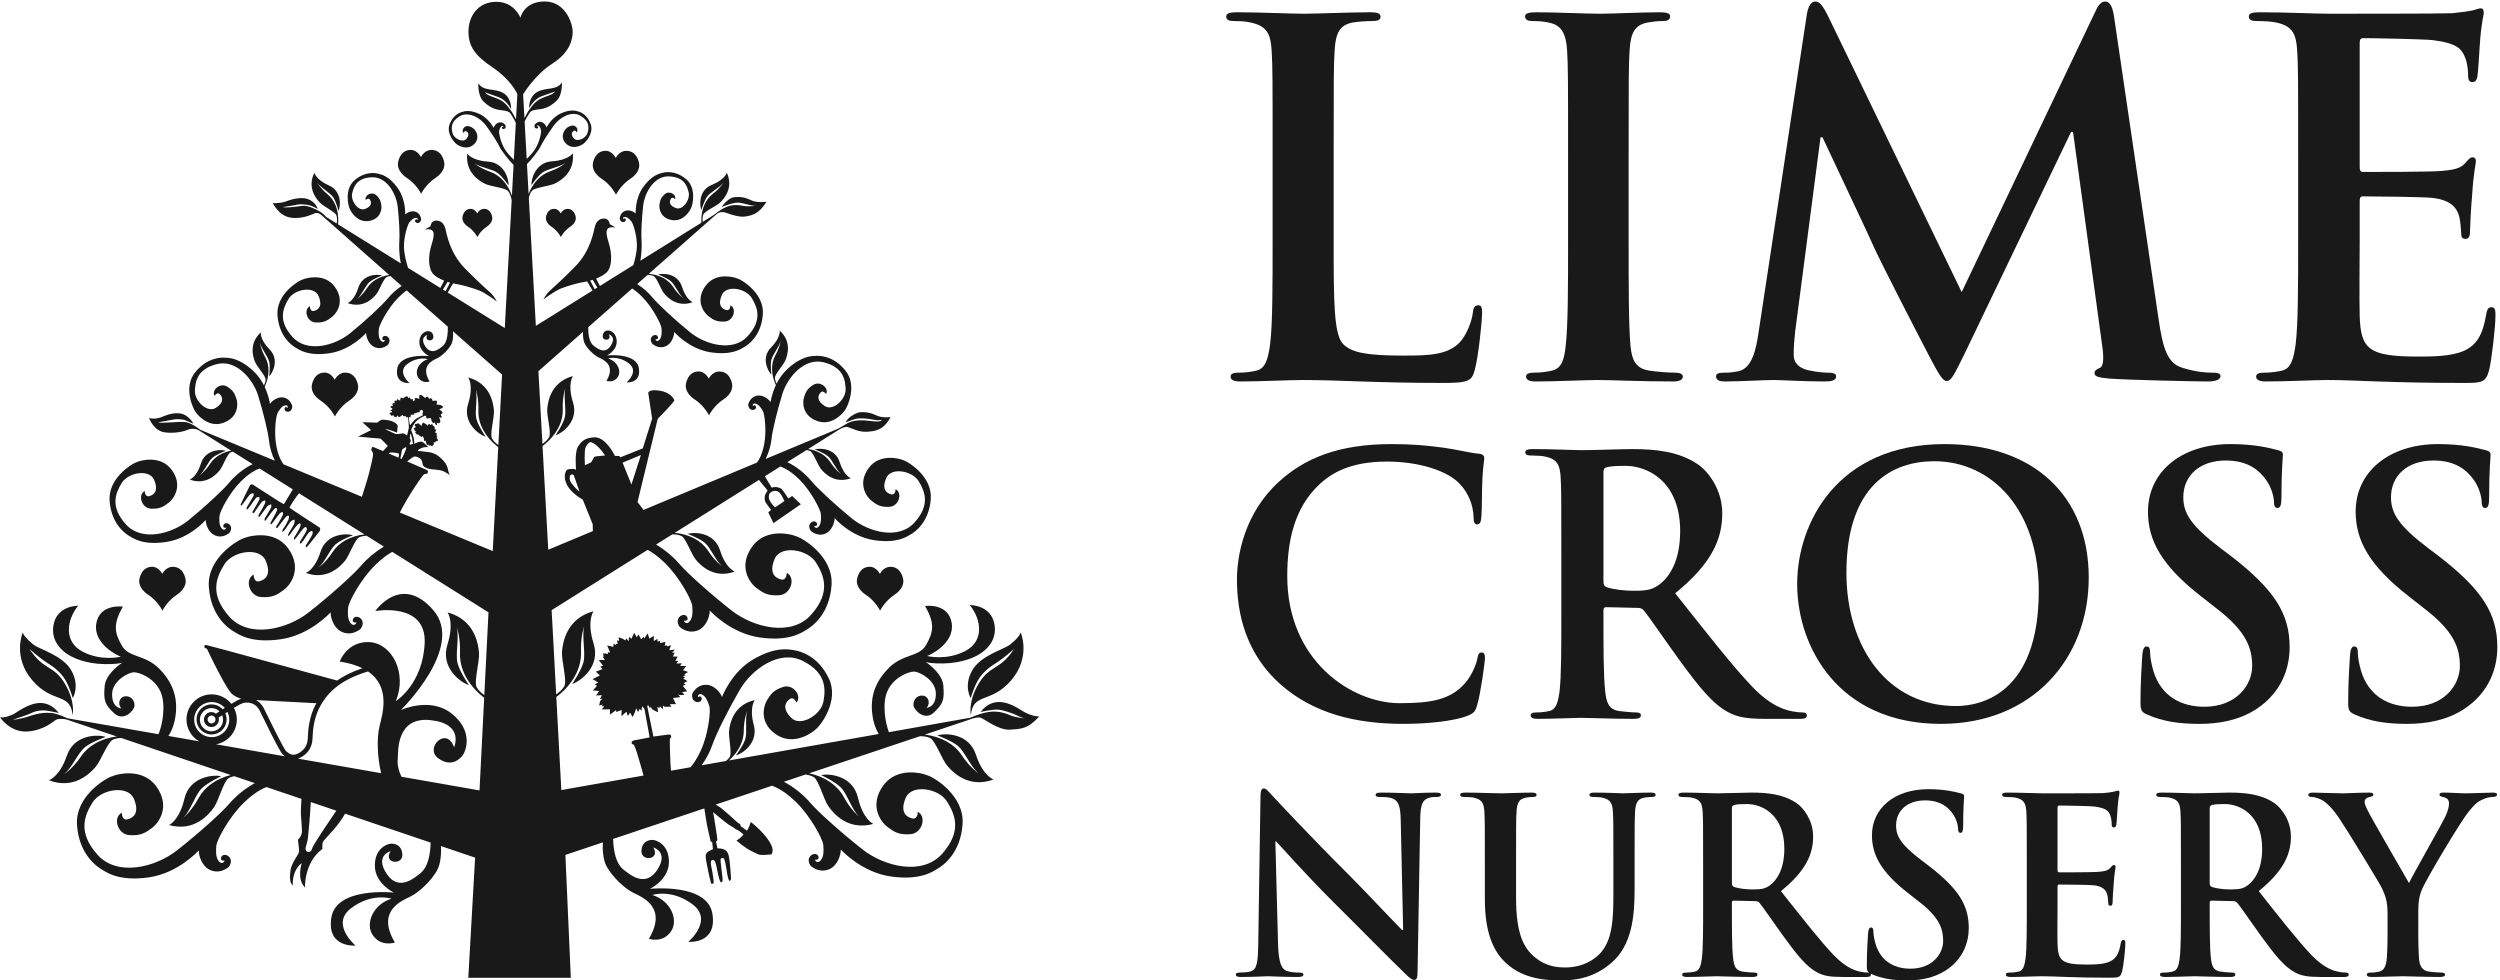 <?xml version="1.0" encoding="UTF-8"?>
<svg width="153px" height="60px" viewBox="0 0 153 60" version="1.1" xmlns="http://www.w3.org/2000/svg" xmlns:xlink="http://www.w3.org/1999/xlink">
    <!-- Generator: Sketch 50 (54983) - http://www.bohemiancoding.com/sketch -->
    <title>LOGO</title>
    <desc>Created with Sketch.</desc>
    <defs></defs>
    <g id="LOGO" stroke="none" stroke-width="1" fill="none" fill-rule="evenodd">
        <path d="M23.325,47.319 L18.238,46.429 C18.329,46.397 18.425,46.35 18.529,46.281 C19.107,45.9 19.124,45.349 19.133,45.084 L19.134,45.034 C19.15,44.643 19.229,43.893 19.574,43.259 C19.959,42.549 20.641,41.661 22.511,41.095 C22.514,41.094 22.516,41.092 22.518,41.091 C23.916,42.036 23.417,43.676 23.235,44.41 C23.047,45.171 23.092,46.344 23.325,47.319 Z M19.685,50.949 C19.394,51.396 19.197,51.728 19.155,51.801 C19.114,51.874 19.093,51.967 19.062,52.04 C19.03,52.112 18.927,52.164 18.823,52.133 C18.719,52.102 18.677,51.998 18.709,51.863 C18.74,51.728 18.812,51.52 18.843,51.302 C18.867,51.141 18.986,49.817 19.021,49.086 C19.549,49.265 20.07,49.441 20.581,49.614 C20.44,49.822 19.934,50.567 19.685,50.949 Z M17.55,46.005 L17.513,45.976 C17.365,45.833 16.578,44.227 16.319,43.699 C16.228,43.514 16.162,43.379 16.137,43.33 C16.025,43.117 15.861,42.951 15.662,42.844 L19.365,43.037 C19.349,43.065 19.333,43.093 19.318,43.12 C18.946,43.806 18.861,44.606 18.844,45.022 L18.842,45.075 C18.834,45.324 18.821,45.74 18.369,46.039 C17.943,46.32 17.735,46.153 17.55,46.005 Z M13.221,45.55 C13.944,45.424 14.495,44.794 14.495,44.034 C14.495,43.776 14.431,43.534 14.318,43.32 C14.35,43.301 14.377,43.285 14.395,43.275 C14.43,43.256 14.466,43.234 14.505,43.211 C14.692,43.099 14.902,42.971 15.204,43.002 C15.602,43.041 15.797,43.309 15.879,43.464 C15.904,43.512 15.969,43.645 16.058,43.827 C16.868,45.48 17.202,46.101 17.331,46.202 L17.369,46.232 C17.391,46.25 17.416,46.269 17.442,46.289 L13.221,45.55 Z M13.187,44.033 C13.187,44.167 13.079,44.275 12.946,44.275 C12.812,44.275 12.704,44.167 12.704,44.033 C12.704,43.9 12.812,43.792 12.946,43.792 C13.079,43.792 13.187,43.9 13.187,44.033 Z M12.938,43.579 C12.686,43.579 12.481,43.784 12.481,44.037 C12.481,44.289 12.686,44.494 12.938,44.494 C13.191,44.494 13.396,44.289 13.396,44.037 C13.396,43.995 13.388,43.956 13.378,43.917 C13.447,43.873 13.522,43.824 13.599,43.775 C13.634,43.859 13.653,43.95 13.653,44.046 C13.653,44.439 13.335,44.757 12.942,44.757 C12.55,44.757 12.232,44.439 12.232,44.046 C12.232,43.654 12.55,43.335 12.942,43.335 C13.134,43.335 13.307,43.412 13.434,43.535 C13.358,43.584 13.284,43.632 13.216,43.676 C13.139,43.616 13.043,43.579 12.938,43.579 Z M11.884,44.04 C11.884,43.447 12.365,42.966 12.957,42.966 C13.276,42.966 13.562,43.106 13.759,43.327 C13.715,43.355 13.672,43.382 13.627,43.411 C13.459,43.226 13.218,43.11 12.948,43.11 C12.441,43.11 12.029,43.521 12.029,44.029 C12.029,44.536 12.441,44.948 12.948,44.948 C13.456,44.948 13.867,44.536 13.867,44.029 C13.867,43.895 13.838,43.769 13.787,43.654 C13.833,43.625 13.877,43.597 13.921,43.569 C13.99,43.711 14.031,43.87 14.031,44.04 C14.031,44.632 13.55,45.113 12.957,45.113 C12.365,45.113 11.884,44.632 11.884,44.04 Z M24.381,28.008 C24.178,27.92 23.977,27.834 23.79,27.753 C23.82,27.727 23.856,27.701 23.882,27.694 C23.937,27.68 24.325,27.708 24.394,27.756 C24.446,27.793 24.405,27.937 24.381,28.008 Z M24.602,27.542 C24.609,27.486 24.823,27.348 24.858,27.376 C24.893,27.403 24.789,27.646 24.733,27.777 C24.694,27.87 24.615,28.013 24.571,28.09 C24.547,28.08 24.524,28.07 24.5,28.059 C24.535,27.889 24.597,27.582 24.602,27.542 Z M25.024,25.554 L25.128,25.506 L25.142,25.381 L25.343,25.374 L25.357,25.284 L25.474,25.291 L25.516,25.243 L25.703,25.222 L25.668,25.146 L25.821,25.076 L25.897,25.173 L25.862,25.257 L25.869,25.423 C25.869,25.423 25.648,25.52 25.481,25.623 C25.315,25.727 25.107,26.018 25.107,26.018 C25.038,25.928 25.024,25.554 25.024,25.554 Z M25.274,27.168 L25.087,27.216 L25.066,27.154 L25.114,27.057 C25.114,27.057 25.142,26.953 25.142,26.932 C25.142,26.912 25.08,26.856 25.08,26.828 C25.08,26.801 25.107,26.531 25.107,26.531 C25.225,26.662 25.274,27.168 25.274,27.168 Z M27.106,17.721 L27.391,17.25 C27.443,17.267 27.494,17.283 27.544,17.297 L27.271,17.823 L27.106,17.721 Z M36.12,17.172 C36.169,17.158 36.221,17.142 36.273,17.125 L36.558,17.597 C36.503,17.632 36.448,17.666 36.394,17.7 L36.12,17.172 Z M36.139,28.314 C36.025,28.376 35.796,28.47 35.796,28.47 C35.796,28.47 35.745,27.587 35.838,27.379 C35.932,27.171 36.077,27.057 36.129,27.057 C36.181,27.057 36.544,27.14 37.033,27.878 C37.033,27.878 36.461,27.919 36.389,27.95 C36.316,27.982 36.253,28.252 36.139,28.314 Z M34.955,29.54 C34.799,29.322 34.872,29.062 34.955,29.041 C35.038,29.02 35.111,29.072 35.111,29.072 L35.464,30.08 C35.329,29.997 35.111,29.758 34.955,29.54 Z M39.224,27.846 L38.643,29.654 L38.102,28.314 L39.224,27.846 Z M47.15,30.146 C47.199,30.111 47.289,30.042 47.434,30.042 C47.58,30.042 47.642,30.09 47.739,30.187 C47.836,30.284 48.009,30.665 48.009,30.665 L47.434,31.053 C47.233,30.859 47.074,30.644 47.053,30.464 C47.033,30.284 47.102,30.18 47.15,30.146 Z M62.524,43.48 C61.911,43.085 60.831,42.504 60.01,43.574 C60.01,43.574 60.686,43.418 61.039,43.428 C61.392,43.439 61.974,43.667 62.098,43.719 C62.223,43.771 62.607,43.979 62.794,43.979 C62.794,43.979 62.171,43.917 61.87,43.792 C61.569,43.667 61.112,43.48 60.509,43.574 C59.907,43.667 59.491,43.896 59.366,43.927 C59.331,43.936 57.296,44.297 54.401,44.809 C54.185,44.27 53.971,43.058 54.311,42.293 C54.699,41.42 55.654,41.088 55.959,41.101 C56.264,41.115 57.275,41.614 57.275,42.459 C57.275,43.304 56.707,43.317 56.707,43.317 C56.97,43.026 56.818,42.583 56.444,42.569 C56.07,42.556 55.876,42.888 55.904,43.165 C55.931,43.442 56.569,44.148 57.15,43.608 C57.732,43.068 57.801,42.819 57.732,41.96 C57.678,41.287 56.961,40.726 56.653,40.514 C56.8,40.562 57.1,40.61 57.718,40.603 C58.923,40.589 59.685,40.173 59.685,40.173 C59.685,40.173 61.042,39.605 60.876,38.304 C60.71,37.002 59.352,37.029 59.352,37.029 C60.073,37.93 60.239,39.232 59.076,39.841 C57.912,40.45 56.735,40.146 56.735,40.146 C56.859,40.118 58.438,39.398 58.245,38.137 C58.051,36.877 56.61,37.085 56.61,37.085 C57.261,38.207 57.095,38.719 56.679,39.467 C56.264,40.215 55.267,40.007 54.408,40.866 C53.549,41.725 53.258,42.639 53.383,43.691 C53.453,44.284 53.633,44.684 53.777,44.92 C51.076,45.398 47.749,45.986 44.614,46.54 C45.184,46.03 45.514,45.385 45.519,44.741 C45.524,44 45.721,43.53 45.721,43.53 C45.583,44.042 45.743,44.816 45.612,45.232 C45.481,45.648 45.033,46.234 45.033,46.234 C45.434,46.129 46.424,45.466 46.132,44.371 C45.839,43.277 46.194,42.844 46.194,42.844 C44.892,43.133 44.672,44.273 44.622,44.687 C44.571,45.1 44.809,46.067 44.661,46.32 C44.605,46.415 44.517,46.502 44.428,46.572 C43.926,46.661 43.43,46.749 42.942,46.835 C43.225,46.44 43.452,46.006 43.598,45.581 C43.818,44.938 44.537,43.493 45.269,42.227 C46.001,40.961 47.7,39.729 49.125,40.445 C50.551,41.162 50.543,42.12 50.393,42.939 C50.242,43.759 48.994,44.51 48.422,43.93 C47.849,43.35 48.063,42.982 48.327,42.789 C48.591,42.597 48.743,43.003 48.743,43.003 C49.108,42.575 48.528,41.852 47.94,42.038 C47.352,42.224 47.177,42.469 46.941,42.855 C46.706,43.241 46.451,44.287 47.557,44.986 C48.663,45.684 49.811,44.729 49.811,44.729 C49.811,44.729 49.811,44.729 50,44.566 C50.188,44.404 51.394,42.91 50.717,41.505 C50.04,40.1 48.936,39.849 48.624,39.798 C48.311,39.748 47.517,39.539 46.131,40.335 C44.744,41.132 44.189,42.658 44.189,42.658 C44.092,42.39 43.717,41.926 43.234,41.909 C42.75,41.893 42.506,42.234 42.414,42.368 C42.321,42.502 42.343,42.752 42.455,42.863 C42.567,42.974 42.698,42.985 42.79,42.958 C42.882,42.931 42.976,42.85 42.936,42.7 C42.895,42.551 42.707,42.665 42.707,42.665 C42.704,42.559 42.775,42.394 43.003,42.527 C43.231,42.66 43.352,43.011 43.42,43.257 C43.489,43.502 43.375,44.852 42.896,45.92 C42.672,46.418 42.441,46.746 42.257,46.956 C41.851,47.028 41.453,47.098 41.064,47.167 C41.012,46.681 40.981,45.23 40.995,45.215 C41.011,45.199 41.099,45.147 41.073,45.038 C41.047,44.929 40.902,44.955 40.902,44.955 L39.988,45.075 L39.609,43.215 L39.661,43.148 L39.78,43.34 L39.837,43.246 C39.837,43.246 39.827,43.267 39.879,43.361 C39.931,43.454 40.274,43.589 40.274,43.589 L40.232,43.246 L40.357,43.35 L40.378,43.226 L40.575,43.392 L40.575,43.179 L40.679,43.257 L41.094,43.246 C41.094,43.246 41.022,43.132 41.001,43.106 C40.98,43.08 41.369,43.096 41.369,43.096 L41.188,42.717 L41.634,42.665 L41.494,42.493 L41.603,42.54 L41.889,42.53 C41.889,42.53 41.764,42.363 41.749,42.358 C41.733,42.353 42.055,42.311 42.055,42.311 L41.785,41.969 L41.962,41.906 L41.847,41.803 L42.076,41.688 L41.811,41.527 L41.93,41.449 L41.79,41.392 L41.951,41.33 L41.879,41.273 C41.879,41.273 42.091,41.133 42.107,41.127 C42.123,41.122 41.801,41.018 41.801,41.018 L41.993,40.759 L41.624,40.753 L41.723,40.592 L41.396,40.608 L41.505,40.447 L41.328,40.447 L41.473,40.187 L41.182,40.177 L41.292,39.933 L41.125,39.954 L41.302,39.756 L40.99,39.792 L40.959,39.767 L41.073,39.486 L40.829,39.569 L40.84,39.491 L40.679,39.522 L40.725,39.278 L40.403,39.356 L40.393,39.221 L40.242,39.273 L40.237,39.097 L40.014,39.232 L40.009,38.91 L39.744,39.086 L39.635,38.764 L39.427,39.081 L39.385,38.967 L39.245,39.128 L39.069,38.826 L38.97,39.003 L38.809,38.723 L38.643,39.097 L38.502,38.972 L38.466,39.242 L38.326,39.065 L38.274,39.195 L38.118,39.097 L37.858,38.998 L37.89,39.216 L37.77,39.19 L37.801,39.419 L37.703,39.398 L37.692,39.481 L37.557,39.387 L37.536,39.585 L37.453,39.569 L37.157,39.502 L37.339,39.928 L37.194,39.922 L37.214,40.031 L37.1,40 L36.903,39.99 L36.95,40.182 L36.887,40.203 L37.017,40.385 L36.643,40.4 L36.903,40.733 L36.736,40.81 L36.882,40.946 L36.466,41.106 L36.711,41.335 L36.264,41.564 L36.612,41.766 L36.404,41.886 L36.539,41.969 L36.285,42.254 L36.669,42.286 L36.477,42.566 L36.835,42.545 L36.716,42.784 L36.866,42.758 L36.726,42.904 L36.669,43.174 L36.898,43.117 L36.809,43.215 L36.986,43.231 L36.825,43.418 L37.323,43.407 L37.334,43.735 L37.708,43.454 L37.713,43.579 L38.045,43.449 L38.03,43.828 L38.336,43.558 L38.43,43.823 L38.56,43.61 L38.71,43.875 C38.804,43.771 38.939,43.345 38.939,43.345 L39.053,43.579 L39.146,43.387 L39.266,43.491 C39.266,43.491 39.282,43.231 39.302,43.226 C39.323,43.22 39.443,43.397 39.443,43.397 L39.759,45.127 C39.759,45.127 39.043,45.272 38.876,45.298 C38.71,45.324 38.648,45.376 38.653,45.464 C38.658,45.552 38.793,45.579 38.793,45.579 C38.793,45.579 38.871,45.724 38.975,46.046 C39.068,46.334 39.332,47.271 39.385,47.463 C36.43,47.985 34.353,48.352 34.353,48.352 L34.046,42.657 C34.08,42.631 34.112,42.606 34.15,42.576 C35.073,41.842 35.593,40.857 35.558,39.899 C35.523,38.94 35.751,38.321 35.751,38.321 C35.602,38.992 35.853,39.983 35.707,40.528 C35.561,41.073 35.016,41.857 35.016,41.857 C35.528,41.698 36.77,40.784 36.329,39.386 C35.888,37.988 36.323,37.408 36.323,37.408 C34.656,37.855 34.438,39.342 34.395,39.879 C34.353,40.417 34.716,41.653 34.539,41.989 C34.426,42.203 34.192,42.389 34.038,42.495 L33.76,37.341 L39.639,33.648 C39.913,33.8 40.265,34.042 40.668,34.432 C41.634,35.367 42.33,36.759 42.361,37.05 C42.393,37.341 42.414,37.767 42.227,38.006 C42.04,38.245 41.894,38.099 41.853,37.985 C41.853,37.985 42.102,38.027 42.081,37.85 C42.06,37.673 41.925,37.627 41.816,37.637 C41.707,37.647 41.572,37.715 41.499,37.881 C41.427,38.047 41.51,38.323 41.666,38.426 C41.821,38.53 42.227,38.79 42.735,38.567 C43.245,38.343 43.447,37.689 43.437,37.362 C43.437,37.362 44.678,38.754 46.496,39.013 C48.314,39.273 49.072,38.712 49.384,38.525 C49.695,38.338 50.765,37.601 50.89,35.814 C51.015,34.027 49.093,32.947 48.823,32.853 C48.553,32.76 48.553,32.76 48.553,32.76 C48.553,32.76 46.922,32.23 46.039,33.446 C45.156,34.661 45.873,35.669 46.288,35.98 C46.704,36.292 46.994,36.479 47.701,36.427 C48.407,36.375 48.719,35.357 48.148,35.056 C48.148,35.056 48.158,35.554 47.794,35.461 C47.431,35.367 47.046,35.066 47.41,34.204 C47.774,33.342 49.425,33.612 49.934,34.422 C50.443,35.232 50.859,36.25 49.643,37.621 C48.428,38.993 46.091,38.4 44.771,37.362 C43.452,36.323 42.071,35.087 41.562,34.495 C41.184,34.055 40.691,33.645 40.152,33.326 L41.144,32.703 C41.293,32.702 41.535,32.715 41.709,32.805 C41.978,32.943 42.307,33.916 42.581,34.248 C42.854,34.579 43.677,35.45 44.97,34.98 C44.97,34.98 44.421,34.8 44.069,33.685 C43.717,32.57 42.488,32.542 42.081,32.673 C42.081,32.673 42.795,32.935 43.14,33.224 C43.485,33.513 43.774,34.275 44.179,34.645 C44.179,34.645 43.746,34.345 43.331,33.703 C42.931,33.085 42.183,32.691 41.291,32.611 L46.448,29.372 L46.977,30.021 C46.977,30.021 46.86,30.208 46.825,30.291 C46.79,30.374 46.776,30.623 46.86,30.755 C46.943,30.887 47.192,31.205 47.192,31.205 L47.019,31.358 L47.337,32.015 L49.013,30.859 L48.48,30.353 L48.244,30.513 C48.244,30.513 47.891,29.931 47.78,29.889 C47.67,29.848 47.497,29.751 47.233,29.848 L46.806,29.147 L47.755,28.551 C47.943,28.612 48.377,28.8 48.933,29.357 C49.683,30.109 50.215,31.22 50.236,31.451 C50.257,31.682 50.269,32.02 50.119,32.207 C49.969,32.395 49.856,32.278 49.825,32.187 C49.825,32.187 50.021,32.222 50.006,32.082 C49.992,31.942 49.886,31.903 49.8,31.91 C49.714,31.917 49.607,31.969 49.548,32.1 C49.489,32.231 49.551,32.45 49.673,32.534 C49.794,32.618 50.11,32.829 50.513,32.657 C50.916,32.486 51.083,31.97 51.079,31.71 C51.079,31.71 52.04,32.827 53.468,33.054 C54.896,33.28 55.499,32.843 55.746,32.699 C55.994,32.554 56.844,31.981 56.962,30.567 C57.08,29.152 55.58,28.274 55.368,28.197 C55.157,28.12 55.157,28.12 55.157,28.12 C55.157,28.12 53.879,27.682 53.171,28.635 C52.462,29.589 53.015,30.395 53.338,30.647 C53.662,30.899 53.889,31.05 54.445,31.017 C55.002,30.983 55.259,30.18 54.812,29.935 C54.812,29.935 54.815,30.33 54.53,30.252 C54.245,30.174 53.945,29.931 54.241,29.252 C54.537,28.572 55.834,28.805 56.226,29.453 C56.617,30.101 56.933,30.912 55.961,31.985 C54.989,33.059 53.156,32.563 52.129,31.725 C51.103,30.887 50.029,29.892 49.635,29.417 C49.262,28.967 48.742,28.555 48.185,28.281 L49.361,27.542 C49.438,27.553 49.516,27.572 49.582,27.606 C49.788,27.711 50.039,28.455 50.248,28.709 C50.457,28.962 51.086,29.628 52.075,29.268 C52.075,29.268 51.655,29.131 51.386,28.279 C51.117,27.426 50.178,27.405 49.867,27.505 C49.867,27.505 50.412,27.706 50.676,27.926 C50.939,28.147 51.161,28.73 51.47,29.012 C51.47,29.012 51.139,28.783 50.822,28.292 C50.546,27.866 50.054,27.577 49.46,27.48 L51.357,26.288 C51.357,26.288 51.69,26.081 51.877,26.133 C52.064,26.184 52.562,26.455 53.04,26.423 C53.518,26.392 54.069,26.361 54.505,25.52 C54.505,25.52 54.017,25.613 53.591,25.405 C53.165,25.198 52.801,25.218 52.635,25.229 C52.469,25.239 51.918,25.478 51.752,25.852 C51.752,25.852 52.271,25.634 52.49,25.613 C52.708,25.592 53.051,25.603 53.393,25.676 C53.736,25.748 53.954,25.707 53.954,25.707 C53.954,25.707 54.017,25.862 53.227,25.759 C52.438,25.655 52.053,25.8 51.877,25.894 C51.7,25.987 51.42,26.184 51.243,26.257 C51.186,26.28 49.339,27.052 46.859,28.087 C47.051,27.695 47.176,27.261 47.219,26.857 C47.272,26.348 47.555,25.167 47.879,24.115 C48.202,23.064 49.239,21.878 50.405,22.172 C51.57,22.465 51.725,23.171 51.753,23.799 C51.781,24.426 50.993,25.184 50.476,24.851 C49.959,24.518 50.053,24.213 50.214,24.027 C50.375,23.842 50.555,24.116 50.555,24.116 C50.751,23.742 50.204,23.305 49.804,23.538 C49.404,23.771 49.317,23.98 49.21,24.303 C49.102,24.626 49.092,25.437 50.02,25.77 C50.948,26.102 51.629,25.211 51.629,25.211 C51.629,25.211 51.629,25.211 51.74,25.06 C51.85,24.91 52.482,23.613 51.749,22.69 C51.016,21.768 50.165,21.764 49.928,21.778 C49.69,21.792 49.073,21.768 48.191,22.582 C47.894,22.856 47.682,23.175 47.528,23.478 C47.48,23.38 47.425,23.245 47.424,23.121 C47.421,22.897 47.945,22.345 48.067,22.051 C48.189,21.757 48.475,20.917 47.719,20.233 C47.719,20.233 47.792,20.655 47.183,21.271 C46.575,21.887 46.982,22.702 47.209,22.923 C47.209,22.923 47.133,22.365 47.203,22.039 C47.273,21.713 47.672,21.26 47.774,20.867 C47.774,20.867 47.727,21.254 47.451,21.748 C47.174,22.243 47.182,22.9 47.47,23.534 C47.475,23.546 47.48,23.555 47.485,23.566 C47.22,24.126 47.16,24.609 47.16,24.609 C47.043,24.428 46.69,24.148 46.333,24.215 C45.976,24.283 45.855,24.573 45.809,24.687 C45.764,24.801 45.822,24.981 45.923,25.044 C46.024,25.108 46.122,25.094 46.185,25.06 C46.247,25.025 46.303,24.95 46.248,24.846 C46.193,24.743 46.075,24.857 46.075,24.857 C46.054,24.78 46.079,24.648 46.268,24.708 C46.458,24.768 46.606,25.007 46.697,25.176 C46.789,25.345 46.933,26.357 46.761,27.222 C46.637,27.843 46.434,28.172 46.328,28.309 C44.175,29.208 41.633,30.269 39.384,31.208 L39.017,30.724 L40.253,25.634 C40.253,25.634 41.302,24.574 41.271,24.491 C41.24,24.408 41.042,24.013 40.378,23.91 C39.713,23.806 39.671,24.034 39.671,24.034 L39.91,25.623 L39.339,27.441 L37.957,27.992 L37.905,27.909 L37.635,27.899 C37.344,27.338 36.887,26.725 36.337,26.766 C35.786,26.808 35.589,26.995 35.371,27.338 C35.152,27.68 35.256,28.74 35.256,28.74 C35.048,28.657 34.778,28.709 34.706,28.75 C34.633,28.792 34.425,29.176 34.716,29.706 C35.007,30.236 35.661,30.568 35.661,30.568 L36.274,32.085 L36.283,32.503 C34.643,33.187 33.553,33.643 33.553,33.643 L33.203,27.299 C33.231,27.277 33.259,27.256 33.292,27.23 C34.044,26.631 34.468,25.829 34.44,25.047 C34.411,24.265 34.597,23.761 34.597,23.761 C34.475,24.307 34.68,25.116 34.56,25.56 C34.441,26.004 33.997,26.643 33.997,26.643 C34.415,26.514 35.428,25.769 35.068,24.629 C34.709,23.489 35.063,23.016 35.063,23.016 C33.704,23.381 33.526,24.593 33.491,25.031 C33.457,25.469 33.753,26.478 33.608,26.751 C33.515,26.928 33.321,27.081 33.196,27.167 L32.95,22.715 L35.68,20.309 C35.672,20.487 35.675,20.834 35.804,21.062 C35.984,21.38 36.355,21.74 36.641,21.878 C36.927,22.015 37.7,22.333 37.117,23.307 C37.117,23.307 37.53,23.455 37.795,23.095 C38.059,22.735 37.805,22.121 37.223,21.941 C37.223,21.941 37.827,21.74 38.483,22.238 C39.139,22.735 38.345,23.402 38.345,23.402 C38.345,23.402 39.256,23.487 39.097,22.523 C38.938,21.56 37.149,21.751 37.149,21.751 C37.149,21.751 37.731,21.475 37.742,20.925 C37.752,20.374 37.361,20.237 37.255,20.226 C37.149,20.215 36.895,20.247 36.884,20.575 C36.874,20.904 37.488,20.851 37.255,20.459 C37.255,20.459 37.752,20.596 37.371,21.168 C36.99,21.74 36.482,21.263 36.376,21.189 C36.276,21.12 35.989,20.927 36,20.026 L38.69,17.655 C38.861,17.768 39.06,17.926 39.282,18.148 C39.973,18.841 40.464,19.866 40.483,20.079 C40.503,20.291 40.514,20.603 40.375,20.776 C40.237,20.948 40.133,20.84 40.104,20.757 C40.104,20.757 40.285,20.789 40.271,20.66 C40.258,20.531 40.161,20.495 40.081,20.502 C40.002,20.508 39.903,20.556 39.849,20.677 C39.794,20.798 39.852,21 39.964,21.077 C40.076,21.155 40.367,21.349 40.739,21.191 C41.111,21.033 41.265,20.557 41.26,20.317 C41.26,20.317 42.147,21.347 43.463,21.556 C44.78,21.764 45.336,21.362 45.564,21.229 C45.792,21.095 46.576,20.567 46.685,19.263 C46.794,17.958 45.411,17.149 45.216,17.078 C45.021,17.007 45.021,17.007 45.021,17.007 C45.021,17.007 43.843,16.603 43.189,17.482 C42.536,18.361 43.046,19.105 43.344,19.337 C43.642,19.569 43.851,19.709 44.365,19.678 C44.878,19.647 45.115,18.906 44.703,18.68 C44.703,18.68 44.705,19.045 44.442,18.973 C44.18,18.901 43.904,18.677 44.177,18.05 C44.449,17.424 45.645,17.638 46.006,18.236 C46.367,18.833 46.658,19.581 45.762,20.571 C44.866,21.561 43.176,21.104 42.229,20.331 C41.282,19.558 40.293,18.641 39.929,18.203 C39.678,17.9 39.354,17.615 38.997,17.385 L39.632,16.825 C39.741,16.827 39.892,16.841 40.005,16.899 C40.202,17 40.443,17.714 40.644,17.957 C40.844,18.2 41.448,18.839 42.396,18.494 C42.396,18.494 41.993,18.362 41.735,17.545 C41.477,16.727 40.576,16.706 40.277,16.802 C40.277,16.802 40.801,16.995 41.054,17.207 C41.307,17.419 41.519,17.978 41.816,18.249 C41.816,18.249 41.499,18.029 41.194,17.558 C40.902,17.107 40.358,16.819 39.708,16.758 L43.816,13.137 C43.816,13.137 44.044,12.878 44.439,13.023 C44.834,13.168 45.301,13.314 45.675,13.241 C46.049,13.168 46.454,13.085 46.911,12.348 C46.911,12.348 46.319,12.431 45.966,12.254 C45.613,12.078 45.291,12.026 44.938,12.067 C44.584,12.109 44.252,12.535 44.169,12.67 C44.169,12.67 44.865,12.379 45.187,12.4 C45.509,12.42 45.987,12.618 46.288,12.597 C46.288,12.597 45.779,12.66 45.478,12.597 C45.177,12.535 44.72,12.493 44.273,12.753 C43.826,13.013 43.837,13.054 43.629,13.189 C43.6,13.208 43.373,13.35 43.005,13.58 C42.994,13.473 42.984,13.274 43.045,13.128 C43.133,12.919 43.841,12.617 44.073,12.393 C44.305,12.17 44.908,11.505 44.481,10.566 C44.481,10.566 44.379,10.986 43.566,11.314 C42.754,11.641 42.804,12.561 42.925,12.857 C42.925,12.857 43.08,12.309 43.276,12.034 C43.472,11.76 44.025,11.5 44.277,11.176 C44.277,11.176 44.078,11.517 43.623,11.864 C43.167,12.212 42.91,12.825 42.922,13.53 C42.923,13.567 42.924,13.599 42.925,13.63 C42.116,14.135 40.707,15.012 39.192,15.957 C39.265,15.539 39.286,14.984 39.261,14.697 C39.229,14.318 39.271,13.414 39.36,12.599 C39.449,11.784 40.042,10.76 40.934,10.794 C41.826,10.827 42.038,11.317 42.146,11.769 C42.254,12.222 41.784,12.895 41.36,12.733 C40.936,12.57 40.962,12.333 41.054,12.174 C41.145,12.014 41.315,12.185 41.315,12.185 C41.406,11.883 40.945,11.649 40.686,11.881 C40.427,12.113 40.392,12.278 40.359,12.53 C40.325,12.781 40.431,13.374 41.155,13.472 C41.88,13.57 42.252,12.816 42.252,12.816 C42.252,12.816 42.252,12.816 42.312,12.689 C42.372,12.563 42.652,11.521 41.988,10.963 C41.324,10.405 40.702,10.534 40.531,10.581 C40.359,10.628 39.905,10.706 39.374,11.434 C38.844,12.163 38.904,13.07 38.904,13.07 C38.794,12.956 38.497,12.807 38.246,12.911 C37.994,13.015 37.946,13.246 37.929,13.335 C37.912,13.425 37.979,13.547 38.062,13.578 C38.145,13.608 38.214,13.583 38.255,13.548 C38.296,13.513 38.326,13.45 38.271,13.383 C38.217,13.316 38.146,13.418 38.146,13.418 C38.121,13.365 38.12,13.265 38.267,13.279 C38.414,13.294 38.555,13.445 38.645,13.554 C38.736,13.663 38.983,14.377 38.978,15.033 C38.975,15.447 38.852,15.927 38.762,16.224 C38.076,16.652 37.379,17.086 36.713,17.501 L36.48,17.05 C36.72,16.955 36.958,16.832 37.116,16.683 C37.462,16.358 37.483,15.575 37.247,14.834 C37.012,14.093 37.081,13.844 37.663,13.92 L37.317,13.719 C37.317,13.719 37.289,13.373 36.97,13.373 C36.652,13.373 36.479,13.587 36.402,13.885 C36.326,14.183 36.146,15.353 35.197,16.316 C34.249,17.279 33.778,17.666 33.598,17.84 C33.418,18.013 33.251,18.331 33.251,18.331 C33.251,18.331 33.93,17.812 34.339,17.653 C34.747,17.493 35.433,17.299 35.738,17.258 C35.792,17.25 35.859,17.238 35.935,17.22 L36.263,17.781 C34.34,18.979 32.794,19.941 32.794,19.941 L32.363,12.104 C32.394,11.978 32.455,11.79 32.56,11.669 C32.731,11.471 33.616,11.396 33.95,11.235 C34.284,11.074 35.184,10.563 35.055,9.381 C35.055,9.381 34.792,9.805 33.784,9.871 C32.777,9.936 32.5,10.961 32.526,11.33 C32.526,11.33 32.893,10.785 33.207,10.555 C33.52,10.325 34.219,10.239 34.612,9.976 C34.612,9.976 34.271,10.277 33.647,10.494 C33.077,10.691 32.611,11.195 32.351,11.872 L32.25,10.041 C32.502,9.8 32.984,9.178 33.091,8.947 C33.207,8.697 33.557,8.144 33.906,7.664 C34.255,7.183 34.995,6.752 35.543,7.093 C36.092,7.435 36.05,7.819 35.955,8.142 C35.861,8.465 35.324,8.72 35.115,8.465 C34.907,8.211 35.009,8.072 35.124,8.004 C35.239,7.937 35.284,8.106 35.284,8.106 C35.449,7.948 35.243,7.636 34.997,7.688 C34.751,7.741 34.67,7.832 34.559,7.979 C34.447,8.125 34.301,8.535 34.722,8.857 C35.142,9.178 35.646,8.838 35.646,8.838 C35.646,8.838 35.646,8.838 35.73,8.78 C35.813,8.722 36.363,8.168 36.146,7.579 C35.928,6.989 35.491,6.847 35.367,6.815 C35.242,6.783 34.928,6.669 34.333,6.937 C33.738,7.204 33.451,7.796 33.451,7.796 C33.422,7.685 33.289,7.485 33.094,7.46 C32.898,7.435 32.785,7.562 32.742,7.613 C32.699,7.663 32.698,7.764 32.739,7.813 C32.78,7.862 32.832,7.871 32.871,7.864 C32.909,7.857 32.95,7.827 32.94,7.766 C32.93,7.704 32.849,7.743 32.849,7.743 C32.852,7.7 32.887,7.637 32.975,7.699 C33.062,7.761 33.096,7.906 33.114,8.007 C33.132,8.108 33.03,8.646 32.792,9.057 C32.643,9.314 32.396,9.57 32.233,9.725 L32.107,7.439 C32.192,7.257 32.309,7.069 32.385,6.946 C32.51,6.745 32.662,6.731 33.043,6.683 C33.424,6.635 33.742,6.482 34.089,6.136 C34.435,5.79 34.386,5.042 34.386,5.042 C34.089,5.554 33.389,5.326 32.863,5.637 C32.337,5.949 32.385,6.614 32.385,6.614 C32.662,6.122 33.001,5.935 33.195,5.873 C33.389,5.811 33.985,5.596 33.985,5.596 C33.777,5.845 33.382,5.88 33.029,6.074 C32.676,6.268 32.475,6.614 32.385,6.725 C32.324,6.799 32.182,7.063 32.095,7.227 L32.015,5.772 C32.015,5.772 32.742,4.567 33.792,3.902 C34.841,3.238 35.048,2.459 35.048,1.95 C35.048,1.441 34.612,0.09 33.335,0.09 C32.057,0.09 31.849,1.087 31.849,1.087 C31.849,1.087 31.486,0.111 30.374,0.111 C29.263,0.111 28.67,0.984 28.67,1.929 C28.67,2.874 29.107,3.425 30.156,4.131 C31.205,4.837 31.641,5.668 31.662,5.772 L31.58,7.305 C31.495,7.145 31.341,6.858 31.278,6.78 C31.188,6.669 30.987,6.323 30.634,6.129 C30.281,5.935 29.886,5.9 29.678,5.651 C29.678,5.651 30.274,5.866 30.468,5.928 C30.661,5.991 31.001,6.178 31.278,6.669 C31.278,6.669 31.326,6.004 30.8,5.693 C30.274,5.381 29.574,5.61 29.276,5.097 C29.276,5.097 29.228,5.845 29.574,6.191 C29.92,6.538 30.239,6.69 30.62,6.738 C31.001,6.787 31.153,6.801 31.278,7.002 C31.358,7.131 31.483,7.331 31.568,7.522 L31.447,9.775 C31.284,9.622 31.023,9.356 30.868,9.088 C30.629,8.677 30.528,8.14 30.545,8.039 C30.563,7.938 30.598,7.792 30.685,7.73 C30.772,7.668 30.808,7.732 30.811,7.774 C30.811,7.774 30.73,7.736 30.72,7.797 C30.709,7.859 30.751,7.888 30.789,7.895 C30.827,7.902 30.88,7.893 30.921,7.844 C30.962,7.796 30.961,7.695 30.918,7.644 C30.875,7.594 30.762,7.466 30.566,7.491 C30.371,7.516 30.238,7.716 30.209,7.827 C30.209,7.827 29.921,7.235 29.326,6.968 C28.731,6.7 28.418,6.814 28.293,6.846 C28.168,6.878 27.731,7.02 27.514,7.61 C27.297,8.199 27.847,8.753 27.93,8.811 C28.013,8.87 28.013,8.87 28.013,8.87 C28.013,8.87 28.518,9.21 28.938,8.888 C29.358,8.566 29.212,8.156 29.101,8.01 C28.989,7.864 28.909,7.772 28.662,7.719 C28.416,7.667 28.21,7.979 28.376,8.137 C28.376,8.137 28.421,7.968 28.536,8.035 C28.651,8.103 28.753,8.242 28.544,8.497 C28.336,8.751 27.799,8.496 27.704,8.173 C27.61,7.85 27.567,7.466 28.116,7.125 C28.665,6.783 29.405,7.214 29.754,7.695 C30.102,8.175 30.453,8.728 30.569,8.978 C30.679,9.215 31.185,9.865 31.43,10.091 L31.329,11.972 C31.076,11.255 30.596,10.72 30.003,10.514 C29.379,10.298 29.039,9.997 29.039,9.997 C29.432,10.26 30.131,10.346 30.444,10.576 C30.757,10.805 31.124,11.35 31.124,11.35 C31.151,10.982 30.874,9.957 29.866,9.891 C28.859,9.826 28.595,9.402 28.595,9.402 C28.467,10.584 29.367,11.095 29.701,11.256 C30.035,11.417 30.919,11.492 31.09,11.69 C31.256,11.881 31.311,12.232 31.314,12.253 L30.893,20.076 L27.401,17.905 L27.728,17.345 C27.804,17.362 27.872,17.375 27.926,17.383 C28.231,17.424 28.916,17.618 29.325,17.777 C29.733,17.937 30.412,18.456 30.412,18.456 C30.412,18.456 30.246,18.137 30.066,17.964 C29.886,17.791 29.415,17.403 28.466,16.441 C27.517,15.478 27.337,14.308 27.261,14.01 C27.185,13.712 27.012,13.498 26.693,13.498 C26.375,13.498 26.347,13.844 26.347,13.844 L26.001,14.044 C26.582,13.968 26.652,14.218 26.416,14.959 C26.181,15.7 26.202,16.482 26.548,16.808 C26.706,16.956 26.943,17.08 27.184,17.175 L26.95,17.624 L24.973,16.395 C24.885,16.12 24.725,15.562 24.722,15.088 C24.717,14.433 24.964,13.718 25.054,13.609 C25.145,13.5 25.286,13.349 25.433,13.335 C25.58,13.32 25.579,13.421 25.554,13.474 C25.554,13.474 25.483,13.372 25.429,13.439 C25.374,13.505 25.404,13.569 25.445,13.604 C25.486,13.639 25.555,13.664 25.638,13.633 C25.721,13.603 25.788,13.481 25.771,13.391 C25.754,13.301 25.706,13.071 25.454,12.966 C25.203,12.862 24.906,13.011 24.796,13.125 C24.796,13.125 24.856,12.218 24.325,11.49 C23.795,10.761 23.341,10.683 23.169,10.636 C22.998,10.589 22.376,10.46 21.712,11.019 C21.048,11.577 21.328,12.618 21.388,12.745 C21.448,12.872 21.448,12.872 21.448,12.872 C21.448,12.872 21.82,13.625 22.545,13.527 C23.269,13.429 23.375,12.837 23.341,12.585 C23.308,12.334 23.273,12.168 23.014,11.937 C22.755,11.705 22.294,11.938 22.384,12.241 C22.384,12.241 22.554,12.069 22.646,12.229 C22.738,12.389 22.764,12.626 22.34,12.788 C21.916,12.95 21.446,12.277 21.554,11.824 C21.662,11.372 21.874,10.882 22.766,10.849 C23.658,10.816 24.25,11.839 24.34,12.654 C24.429,13.47 24.471,14.373 24.439,14.752 C24.412,15.064 24.438,15.694 24.528,16.118 L20.688,13.73 C20.692,13.688 20.695,13.642 20.698,13.585 C20.733,12.882 20.498,12.26 20.054,11.897 C19.61,11.534 19.423,11.187 19.423,11.187 C19.665,11.519 20.208,11.798 20.395,12.079 C20.581,12.36 20.717,12.913 20.717,12.913 C20.849,12.621 20.93,11.703 20.129,11.349 C19.328,10.994 19.24,10.57 19.24,10.57 C18.782,11.494 19.362,12.179 19.586,12.41 C19.81,12.642 20.508,12.967 20.588,13.179 C20.654,13.354 20.62,13.597 20.606,13.679 L19.986,13.293 C19.986,13.293 19.737,13.033 19.571,12.94 C19.404,12.846 18.864,12.556 18.522,12.597 C18.179,12.639 17.504,12.743 17.317,12.67 C17.317,12.67 18.054,12.566 18.179,12.525 C18.303,12.483 18.719,12.504 18.947,12.566 C19.176,12.628 19.446,12.784 19.446,12.784 C19.446,12.784 19.311,12.327 18.802,12.171 C18.293,12.015 17.607,12.286 17.441,12.348 C17.275,12.41 16.807,12.462 16.693,12.42 C16.693,12.42 17.046,13.22 17.815,13.324 C18.584,13.428 19.207,13.054 19.301,13.044 C19.394,13.033 19.519,13.023 19.664,13.158 C19.724,13.214 21.617,14.885 23.82,16.829 C23.232,16.916 22.745,17.195 22.474,17.613 C22.17,18.084 21.853,18.304 21.853,18.304 C22.149,18.033 22.362,17.474 22.614,17.262 C22.867,17.05 23.391,16.858 23.391,16.858 C23.092,16.762 22.191,16.783 21.933,17.6 C21.675,18.418 21.272,18.549 21.272,18.549 C22.221,18.895 22.824,18.256 23.025,18.013 C23.225,17.77 23.466,17.056 23.664,16.955 C23.731,16.92 23.813,16.902 23.891,16.891 C24.118,17.092 24.348,17.295 24.58,17.499 C24.259,17.718 23.968,17.981 23.738,18.258 C23.375,18.696 22.385,19.614 21.439,20.386 C20.492,21.159 18.802,21.616 17.906,20.626 C17.009,19.637 17.3,18.889 17.661,18.291 C18.022,17.694 19.218,17.479 19.491,18.106 C19.764,18.732 19.488,18.956 19.225,19.028 C18.962,19.1 18.965,18.736 18.965,18.736 C18.553,18.962 18.79,19.703 19.303,19.733 C19.816,19.764 20.025,19.624 20.324,19.392 C20.622,19.16 21.132,18.417 20.478,17.537 C19.825,16.658 18.647,17.062 18.647,17.062 C18.647,17.062 18.647,17.062 18.452,17.133 C18.257,17.204 16.873,18.014 16.982,19.318 C17.091,20.623 17.875,21.151 18.104,21.284 C18.332,21.418 18.888,21.82 20.204,21.611 C21.521,21.403 22.407,20.373 22.407,20.373 C22.403,20.612 22.557,21.088 22.929,21.246 C23.3,21.404 23.592,21.21 23.704,21.133 C23.816,21.055 23.873,20.853 23.819,20.732 C23.764,20.612 23.665,20.564 23.586,20.557 C23.507,20.551 23.409,20.586 23.396,20.716 C23.383,20.845 23.563,20.812 23.563,20.812 C23.534,20.896 23.43,21.004 23.292,20.831 C23.154,20.658 23.165,20.347 23.184,20.134 C23.204,19.921 23.695,18.897 24.386,18.203 C24.57,18.019 24.739,17.879 24.889,17.772 C25.745,18.528 26.611,19.292 27.405,19.992 C27.434,20.956 27.134,21.159 27.032,21.231 C26.926,21.305 26.417,21.781 26.036,21.21 C25.655,20.638 26.153,20.5 26.153,20.5 C25.92,20.892 26.534,20.945 26.523,20.617 C26.513,20.289 26.259,20.257 26.153,20.268 C26.047,20.278 25.655,20.416 25.666,20.966 C25.676,21.517 26.259,21.792 26.259,21.792 C26.259,21.792 24.469,21.601 24.311,22.565 C24.152,23.528 25.062,23.444 25.062,23.444 C25.062,23.444 24.268,22.777 24.925,22.279 C25.581,21.781 26.185,21.983 26.185,21.983 C25.602,22.163 25.348,22.777 25.613,23.137 C25.878,23.497 26.29,23.348 26.29,23.348 C25.708,22.374 26.481,22.057 26.767,21.919 C27.053,21.781 27.423,21.421 27.603,21.104 C27.756,20.835 27.733,20.4 27.723,20.273 C29.429,21.778 30.727,22.923 30.727,22.923 L30.499,27.235 C30.374,27.147 30.197,27.002 30.11,26.836 C29.965,26.563 30.261,25.554 30.227,25.116 C30.192,24.678 30.014,23.466 28.655,23.101 C28.655,23.101 29.009,23.574 28.65,24.714 C28.29,25.854 29.303,26.599 29.721,26.728 C29.721,26.728 29.277,26.089 29.158,25.645 C29.039,25.201 29.243,24.392 29.121,23.846 C29.121,23.846 29.307,24.35 29.279,25.132 C29.25,25.914 29.674,26.716 30.427,27.315 C30.451,27.334 30.47,27.349 30.492,27.366 L30.156,33.726 L24.469,31.368 C24.971,30.363 25.892,29.024 25.966,29.017 C26.042,29.01 26.146,29.017 26.181,28.927 C26.215,28.837 26.146,28.774 26.146,28.774 C26.146,28.774 25.583,28.529 24.921,28.242 C25.02,28.158 25.171,28.036 25.246,27.992 C25.364,27.923 25.419,27.916 25.599,27.992 C25.779,28.068 25.848,28.213 25.862,28.394 C25.876,28.574 26.132,28.664 26.292,28.698 C26.451,28.733 26.88,28.754 27.046,28.802 C27.213,28.851 27.531,29.079 27.531,29.079 C27.476,29.024 27.42,28.747 27.386,28.615 C27.351,28.484 27.261,28.276 26.908,27.971 C26.555,27.666 26.153,27.66 26.153,27.66 L25.751,27.611 L25.564,27.604 L25.606,27.521 L25.751,27.438 L25.945,27.369 L26.202,27.362 L25.952,27.112 L25.8,27.022 L25.599,27.057 L25.343,27.161 C25.343,27.161 25.364,27.022 25.329,26.849 C25.294,26.676 25.163,26.316 25.163,26.316 C25.163,26.316 25.274,25.963 25.509,25.748 C25.744,25.533 26.022,25.437 26.022,25.437 L26.084,25.471 L26.084,25.575 L26.174,25.617 L26.333,25.575 L26.382,25.623 L26.416,25.769 L26.506,25.907 L26.582,25.845 L26.686,26.011 L26.756,26.004 L26.728,25.866 L26.859,25.914 L26.949,25.831 L26.936,25.686 L26.853,25.52 L26.949,25.568 L27.053,25.527 L26.991,25.43 C26.991,25.43 26.963,25.34 26.991,25.34 C27.019,25.34 27.088,25.27 27.088,25.27 L27.04,25.166 L26.887,25.07 L26.97,25.014 L27.088,24.952 L27.116,24.883 L26.991,24.799 L26.839,24.765 L26.714,24.765 L26.742,24.633 L26.728,24.522 L26.624,24.522 L26.479,24.536 L26.437,24.419 L26.361,24.363 L26.257,24.412 L26.229,24.363 L26.202,24.294 L26.105,24.28 L26.022,24.356 L25.973,24.322 L25.807,24.183 C25.807,24.183 25.724,24.176 25.682,24.169 C25.641,24.162 25.661,24.419 25.661,24.419 L25.537,24.37 L25.378,24.356 L25.398,24.453 L25.343,24.55 L25.267,24.529 L25.26,24.405 L25.142,24.446 L25.08,24.322 L24.969,24.363 L24.976,24.287 L24.858,24.252 L24.747,24.322 L24.657,24.377 L24.54,24.328 L24.505,24.398 L24.484,24.522 L24.38,24.46 L24.297,24.425 L24.269,24.543 L24.221,24.515 L24.131,24.536 L24.159,24.675 L24.075,24.668 L24.006,24.723 L24.048,24.848 L23.923,24.848 L23.902,24.931 L24.013,24.993 L23.992,25.063 L23.854,25.118 L23.986,25.159 L23.999,25.222 L23.902,25.243 L23.819,25.333 L23.916,25.374 L23.93,25.443 L24.089,25.416 L24.11,25.492 L24.249,25.527 L24.311,25.457 L24.36,25.423 L24.38,25.533 L24.484,25.506 L24.567,25.437 L24.65,25.395 L24.685,25.471 L24.83,25.471 L24.879,25.547 L24.976,25.527 C24.976,25.527 25.031,26.122 25.024,26.164 C25.017,26.205 24.913,26.655 24.913,26.655 C24.913,26.655 24.768,26.565 24.726,26.531 C24.685,26.496 24.401,26.579 24.262,26.565 C24.124,26.551 23.577,26.261 23.577,26.261 C23.736,26.247 24.297,26.475 24.297,26.475 C24.297,26.475 24.346,26.094 24.339,26.053 C24.332,26.011 24.276,25.914 24.048,25.803 C23.819,25.693 23.466,25.686 23.383,25.686 C23.3,25.686 23.085,25.866 23.085,25.866 L22.178,25.838 L22.711,26.323 L21.915,26.718 C21.915,26.718 23.258,26.849 23.279,26.842 C23.3,26.835 23.736,27.293 23.736,27.293 L23.442,27.604 C23.089,27.454 22.841,27.35 22.822,27.348 C22.753,27.341 22.718,27.5 22.725,27.556 C22.732,27.611 22.815,27.611 22.829,27.777 C22.843,27.943 22.697,28.498 22.594,28.927 C22.505,29.291 22.229,30.151 22.147,30.404 L17.35,28.415 C17.244,28.276 17.043,27.947 16.92,27.333 C16.749,26.468 16.893,25.456 16.984,25.287 C17.076,25.118 17.224,24.879 17.413,24.819 C17.603,24.758 17.627,24.891 17.607,24.968 C17.607,24.968 17.488,24.853 17.434,24.957 C17.379,25.06 17.434,25.136 17.497,25.17 C17.559,25.205 17.657,25.218 17.758,25.155 C17.859,25.092 17.917,24.912 17.872,24.798 C17.827,24.684 17.705,24.393 17.348,24.326 C16.991,24.259 16.638,24.539 16.522,24.72 C16.522,24.72 16.462,24.237 16.197,23.677 C16.202,23.666 16.206,23.657 16.212,23.645 C16.499,23.011 16.507,22.353 16.231,21.859 C15.954,21.365 15.907,20.978 15.907,20.978 C16.009,21.37 16.408,21.824 16.478,22.15 C16.548,22.475 16.473,23.034 16.473,23.034 C16.7,22.813 17.106,21.998 16.498,21.382 C15.89,20.766 15.962,20.344 15.962,20.344 C15.206,21.028 15.492,21.868 15.614,22.162 C15.737,22.456 16.261,23.008 16.258,23.232 C16.256,23.356 16.202,23.491 16.153,23.589 C16,23.286 15.787,22.967 15.49,22.692 C14.608,21.879 13.991,21.902 13.754,21.889 C13.516,21.875 12.665,21.879 11.932,22.801 C11.199,23.724 11.831,25.021 11.942,25.171 C12.053,25.322 12.053,25.322 12.053,25.322 C12.053,25.322 12.733,26.213 13.661,25.88 C14.59,25.548 14.579,24.737 14.472,24.414 C14.364,24.091 14.277,23.882 13.878,23.649 C13.478,23.416 12.931,23.852 13.126,24.227 C13.126,24.227 13.306,23.953 13.467,24.138 C13.628,24.323 13.723,24.629 13.206,24.962 C12.689,25.295 11.9,24.537 11.928,23.91 C11.956,23.282 12.112,22.576 13.277,22.282 C14.442,21.989 15.48,23.175 15.803,24.226 C16.126,25.277 16.409,26.459 16.463,26.968 C16.505,27.371 16.63,27.804 16.821,28.196 L12.247,26.299 C12.247,26.299 11.749,25.883 11.343,25.831 C10.938,25.779 9.868,25.935 9.692,25.842 C9.692,25.842 10.471,25.707 10.606,25.676 C10.741,25.644 11.136,25.634 11.354,25.727 C11.572,25.821 11.842,25.935 11.842,25.935 C11.842,25.935 11.551,25.374 11.021,25.302 C10.492,25.229 10.003,25.489 9.848,25.54 C9.692,25.592 9.422,25.665 9.12,25.582 C9.12,25.582 9.401,26.382 10.107,26.465 C10.814,26.548 11.375,26.361 11.53,26.288 C11.686,26.216 11.988,26.226 12.175,26.34 C12.213,26.363 12.969,26.838 14.149,27.58 C13.59,27.689 13.128,27.968 12.864,28.376 C12.547,28.866 12.216,29.095 12.216,29.095 C12.525,28.813 12.747,28.23 13.01,28.01 C13.274,27.789 13.819,27.588 13.819,27.588 C13.508,27.488 12.569,27.51 12.3,28.362 C12.031,29.214 11.611,29.351 11.611,29.351 C12.6,29.711 13.229,29.045 13.438,28.792 C13.647,28.539 13.898,27.794 14.104,27.689 C14.147,27.667 14.196,27.652 14.245,27.64 C14.614,27.872 15.022,28.128 15.461,28.404 C14.913,28.678 14.403,29.085 14.035,29.528 C13.641,30.003 12.568,30.998 11.541,31.836 C10.515,32.674 8.682,33.169 7.71,32.096 C6.738,31.023 7.053,30.211 7.445,29.564 C7.836,28.916 9.133,28.683 9.429,29.362 C9.725,30.042 9.426,30.285 9.141,30.363 C8.856,30.441 8.858,30.046 8.858,30.046 C8.412,30.291 8.669,31.094 9.225,31.128 C9.782,31.161 10.009,31.009 10.332,30.758 C10.656,30.506 11.209,29.7 10.5,28.746 C9.791,27.793 8.514,28.231 8.514,28.231 C8.514,28.231 8.514,28.231 8.302,28.308 C8.091,28.385 6.59,29.263 6.708,30.677 C6.827,32.092 7.677,32.665 7.924,32.81 C8.172,32.954 8.775,33.39 10.203,33.164 C11.631,32.938 12.592,31.821 12.592,31.821 C12.587,32.081 12.754,32.597 13.157,32.768 C13.56,32.94 13.876,32.729 13.998,32.645 C14.119,32.561 14.182,32.342 14.122,32.211 C14.063,32.08 13.956,32.028 13.87,32.021 C13.784,32.014 13.679,32.053 13.664,32.193 C13.65,32.333 13.846,32.297 13.846,32.297 C13.814,32.388 13.701,32.505 13.552,32.318 C13.402,32.131 13.413,31.793 13.435,31.562 C13.456,31.331 13.988,30.22 14.738,29.468 C15.267,28.938 15.686,28.742 15.887,28.672 C16.519,29.069 17.204,29.499 17.92,29.949 L17.441,30.75 C17.441,30.75 17.389,30.849 17.348,30.849 C17.306,30.849 15.478,29.659 15.478,29.659 C15.478,29.659 15.353,29.597 15.28,29.737 C15.208,29.877 14.74,30.833 14.73,30.869 C14.719,30.906 14.74,30.953 14.777,30.942 C14.813,30.932 15.192,30.365 15.28,30.277 C15.369,30.189 15.504,30.184 15.504,30.184 C15.504,30.184 15.55,30.282 15.514,30.35 C15.478,30.418 15.104,31.041 15.094,31.072 C15.083,31.103 15.099,31.212 15.156,31.165 C15.213,31.119 15.634,30.48 15.706,30.443 C15.779,30.407 15.867,30.418 15.867,30.418 C15.867,30.418 15.893,30.464 15.873,30.558 C15.852,30.651 15.478,31.28 15.452,31.316 C15.426,31.352 15.499,31.461 15.55,31.383 C15.602,31.306 15.602,31.306 15.602,31.306 C15.602,31.306 15.997,30.724 16.049,30.693 C16.101,30.662 16.195,30.625 16.215,30.625 C16.236,30.625 16.247,30.651 16.231,30.755 C16.215,30.859 15.862,31.461 15.831,31.508 C15.8,31.555 15.821,31.695 15.893,31.612 C15.966,31.529 16.304,31.041 16.366,30.978 C16.428,30.916 16.558,30.864 16.584,30.864 C16.61,30.864 16.615,30.984 16.595,31.051 C16.574,31.119 16.226,31.685 16.21,31.716 C16.195,31.747 16.153,31.996 16.293,31.804 C16.434,31.612 16.771,31.113 16.854,31.098 C16.937,31.082 16.984,31.124 16.953,31.238 C16.922,31.352 16.62,31.872 16.574,31.955 C16.527,32.038 16.553,32.158 16.652,32.038 C16.75,31.919 17.093,31.43 17.145,31.394 C17.197,31.358 17.27,31.332 17.296,31.337 C17.322,31.342 17.327,31.456 17.306,31.524 C17.285,31.591 17.119,31.882 17.041,32.007 C16.963,32.131 16.922,32.178 16.906,32.215 C16.891,32.251 16.891,32.422 17.026,32.246 C17.161,32.069 17.457,31.654 17.529,31.602 C17.602,31.55 17.659,31.555 17.675,31.57 C17.691,31.586 17.696,31.711 17.644,31.825 C17.592,31.939 17.441,32.215 17.363,32.313 C17.285,32.412 17.265,32.511 17.285,32.547 C17.306,32.583 17.426,32.448 17.55,32.256 C17.675,32.064 17.763,31.939 17.825,31.887 C17.888,31.835 17.997,31.799 18.012,31.804 C18.028,31.809 18.049,31.95 17.992,32.08 C17.935,32.209 17.763,32.474 17.716,32.552 C17.67,32.63 17.607,32.755 17.628,32.786 C17.649,32.817 17.727,32.765 17.846,32.578 C17.966,32.391 18.199,32.105 18.257,32.069 C18.314,32.033 18.376,32.022 18.392,32.059 C18.407,32.095 18.397,32.183 18.335,32.329 C18.272,32.474 18.07,32.775 18.028,32.848 C17.987,32.921 17.971,33.025 18.007,33.03 C18.044,33.035 18.236,32.77 18.355,32.604 C18.475,32.438 18.625,32.267 18.682,32.256 C18.74,32.246 18.797,32.308 18.781,32.407 C18.766,32.505 18.61,32.75 18.522,32.89 C18.433,33.03 18.366,33.129 18.355,33.165 C18.345,33.201 18.36,33.347 18.464,33.212 C18.568,33.077 18.568,33.077 18.568,33.077 C18.568,33.077 18.864,32.609 18.937,32.557 C19.01,32.505 19.072,32.495 19.103,32.495 C19.134,32.495 19.145,32.625 19.124,32.692 C19.103,32.76 18.958,32.994 18.89,33.103 C18.823,33.212 18.729,33.352 18.714,33.383 C18.698,33.414 18.714,33.523 18.776,33.482 C18.838,33.44 19.456,32.63 19.524,32.557 C19.591,32.485 19.643,32.334 19.534,32.267 C19.425,32.199 17.722,31.098 17.716,31.067 C17.712,31.039 18.115,30.393 18.301,30.189 C19.591,30.999 20.967,31.864 22.303,32.704 C21.452,32.802 20.741,33.19 20.355,33.786 C19.94,34.428 19.507,34.728 19.507,34.728 C19.912,34.359 20.201,33.597 20.546,33.307 C20.891,33.018 21.605,32.756 21.605,32.756 C21.198,32.625 19.969,32.653 19.617,33.768 C19.265,34.883 18.716,35.063 18.716,35.063 C20.009,35.533 20.832,34.662 21.106,34.331 C21.379,34 21.708,33.026 21.977,32.888 C22.115,32.817 22.294,32.794 22.438,32.788 C22.794,33.012 23.147,33.234 23.494,33.452 C22.965,33.769 22.481,34.173 22.109,34.606 C21.6,35.198 20.218,36.434 18.899,37.473 C17.58,38.511 15.243,39.103 14.027,37.732 C12.812,36.361 13.227,35.343 13.736,34.533 C14.245,33.722 15.897,33.452 16.261,34.315 C16.624,35.177 16.24,35.478 15.876,35.572 C15.513,35.665 15.523,35.166 15.523,35.166 C14.952,35.468 15.263,36.486 15.97,36.538 C16.676,36.59 16.967,36.403 17.383,36.091 C17.798,35.779 18.515,34.772 17.632,33.556 C16.749,32.341 15.118,32.871 15.118,32.871 C15.118,32.871 15.118,32.871 14.848,32.964 C14.578,33.058 12.656,34.138 12.781,35.925 C12.905,37.711 13.975,38.449 14.287,38.636 C14.599,38.823 15.357,39.384 17.175,39.124 C18.993,38.865 20.234,37.473 20.234,37.473 C20.223,37.8 20.426,38.454 20.935,38.678 C21.444,38.901 21.849,38.641 22.005,38.537 C22.161,38.433 22.244,38.158 22.171,37.992 C22.099,37.826 21.963,37.758 21.854,37.748 C21.745,37.737 21.61,37.784 21.59,37.961 C21.569,38.137 21.818,38.096 21.818,38.096 C21.777,38.21 21.631,38.355 21.444,38.117 C21.257,37.878 21.278,37.452 21.309,37.161 C21.34,36.87 22.036,35.478 23.002,34.543 C23.393,34.165 23.735,33.926 24.005,33.774 C27.251,35.814 29.896,37.476 29.896,37.476 L29.64,42.542 C29.487,42.433 29.277,42.258 29.171,42.058 C28.994,41.723 29.357,40.486 29.315,39.949 C29.273,39.412 29.054,37.924 27.387,37.477 C27.387,37.477 27.822,38.057 27.381,39.455 C26.94,40.854 28.182,41.767 28.694,41.926 C28.694,41.926 28.15,41.142 28.004,40.597 C27.858,40.052 28.109,39.061 27.959,38.39 C27.959,38.39 28.187,39.009 28.152,39.968 C28.117,40.927 28.637,41.911 29.56,42.645 C29.587,42.666 29.608,42.682 29.632,42.701 L29.346,48.373 L24.572,47.537 C24.291,46.964 24.329,46.578 24.345,46.382 C24.376,45.987 24.245,43.853 26.342,44.071 C28.44,44.289 27.791,45.734 27.791,45.734 C27.321,44.417 25.994,45.765 26.791,46.383 C27.588,47 28.16,46.461 28.342,46.19 C28.524,45.919 28.966,44.724 27.643,43.671 C26.321,42.619 24.531,43.457 24.531,43.457 C24.531,43.457 28.483,39.6 26.516,37.339 C24.549,35.078 22.967,37.396 22.967,37.396 C22.967,37.396 26.098,36.824 25.99,39.35 C25.882,41.876 24.225,42.909 24.225,42.909 C24.939,41.18 23.985,39.377 22.615,39.299 C21.246,39.22 20.789,40.486 20.789,40.486 C21.363,40.574 21.817,40.717 22.18,40.896 C21.529,41.115 21.025,41.373 20.628,41.649 C19.721,41.41 12.674,39.466 12.608,39.471 C12.538,39.476 12.489,39.512 12.51,39.598 C12.53,39.683 12.663,39.702 12.663,39.702 C13.203,40.859 13.888,42.14 14.148,42.421 C14.326,42.612 14.605,42.717 14.764,42.763 C14.601,42.816 14.466,42.895 14.355,42.961 C14.32,42.983 14.286,43.003 14.255,43.02 C14.233,43.032 14.199,43.053 14.16,43.076 C13.877,42.722 13.443,42.494 12.954,42.494 C12.103,42.494 11.413,43.183 11.413,44.034 C11.413,44.606 11.726,45.104 12.188,45.369 L10.307,45.04 C10.456,44.82 10.673,44.399 10.752,43.733 C10.876,42.68 10.586,41.766 9.727,40.907 C8.868,40.049 7.871,40.257 7.455,39.509 C7.04,38.761 6.874,38.248 7.525,37.126 C7.525,37.126 6.084,36.918 5.89,38.179 C5.696,39.439 7.275,40.159 7.4,40.187 C7.4,40.187 6.223,40.492 5.059,39.883 C3.896,39.273 4.062,37.971 4.782,37.071 C4.782,37.071 3.425,37.043 3.259,38.345 C3.093,39.647 4.45,40.215 4.45,40.215 C4.45,40.215 5.212,40.63 6.417,40.644 C7.035,40.651 7.335,40.604 7.481,40.556 C7.174,40.767 6.457,41.328 6.403,42.002 C6.334,42.86 6.403,43.11 6.984,43.65 C7.566,44.19 8.203,43.484 8.231,43.207 C8.259,42.93 8.065,42.597 7.691,42.611 C7.317,42.625 7.165,43.068 7.428,43.359 C7.428,43.359 6.86,43.345 6.86,42.5 C6.86,41.655 7.871,41.157 8.176,41.143 C8.48,41.129 9.436,41.461 9.824,42.334 C10.183,43.142 9.924,44.448 9.697,44.934 L4.124,43.958 C4.124,43.958 3.521,43.667 3.158,43.636 C2.794,43.605 2.441,43.615 1.787,43.833 C1.132,44.051 0.8,44.041 0.8,44.041 C0.8,44.041 1.735,43.74 1.953,43.626 C2.171,43.511 2.555,43.439 2.929,43.501 C3.303,43.563 3.594,43.636 3.594,43.636 C3.594,43.636 3.189,43.013 2.452,43.023 C1.714,43.033 1.008,43.626 0.8,43.719 C0.592,43.813 0.239,43.948 0,43.896 C0,43.896 0.602,44.831 1.662,44.768 C2.722,44.706 3.303,44.103 3.449,44.041 C3.594,43.979 3.927,43.989 4.093,44.041 C4.129,44.052 5.312,44.452 7.144,45.071 C6.202,45.193 5.414,45.625 4.965,46.285 C4.456,47.033 3.937,47.376 3.937,47.376 C4.425,46.95 4.789,46.056 5.204,45.724 C5.62,45.392 6.472,45.101 6.472,45.101 C5.994,44.935 4.54,44.935 4.093,46.243 C3.646,47.552 2.992,47.75 2.992,47.75 C4.508,48.342 5.506,47.334 5.838,46.95 C6.17,46.565 6.586,45.423 6.908,45.267 C7.06,45.193 7.254,45.169 7.416,45.163 C9.225,45.774 11.603,46.578 14.122,47.43 C13.236,47.656 12.527,48.156 12.158,48.837 C11.727,49.632 11.245,50.025 11.245,50.025 C11.688,49.553 11.959,48.627 12.339,48.254 C12.719,47.882 13.537,47.507 13.537,47.507 C13.045,47.39 11.598,47.536 11.286,48.883 C10.973,50.23 10.342,50.493 10.342,50.493 C11.91,50.929 12.801,49.826 13.093,49.41 C13.385,48.994 13.683,47.816 13.988,47.628 C14.089,47.567 14.211,47.526 14.331,47.5 C14.749,47.642 15.171,47.784 15.594,47.927 C15,48.256 14.453,48.698 14.041,49.176 C13.532,49.768 12.151,51.004 10.832,52.043 C9.512,53.082 7.175,53.674 5.96,52.303 C4.744,50.932 5.16,49.914 5.669,49.103 C6.178,48.293 7.829,48.023 8.193,48.885 C8.557,49.747 8.172,50.049 7.809,50.142 C7.445,50.236 7.455,49.737 7.455,49.737 C6.884,50.038 7.196,51.056 7.902,51.108 C8.609,51.16 8.899,50.973 9.315,50.662 C9.73,50.35 10.447,49.342 9.564,48.127 C8.681,46.912 7.05,47.441 7.05,47.441 C7.05,47.441 7.05,47.441 6.78,47.535 C6.51,47.628 4.588,48.709 4.713,50.495 C4.838,52.282 5.908,53.02 6.219,53.207 C6.531,53.394 7.289,53.954 9.107,53.695 C10.925,53.435 12.166,52.043 12.166,52.043 C12.156,52.37 12.359,53.025 12.868,53.248 C13.377,53.471 13.782,53.212 13.937,53.108 C14.093,53.004 14.176,52.729 14.104,52.562 C14.031,52.396 13.896,52.329 13.787,52.319 C13.678,52.308 13.543,52.355 13.522,52.531 C13.501,52.708 13.75,52.666 13.75,52.666 C13.709,52.781 13.563,52.926 13.377,52.687 C13.19,52.448 13.21,52.022 13.242,51.731 C13.273,51.441 13.969,50.049 14.935,49.114 C15.534,48.534 16.02,48.278 16.304,48.167 C17.022,48.41 17.74,48.653 18.451,48.893 C18.435,49.107 18.402,49.6 18.418,49.879 C18.438,50.243 18.49,50.793 18.48,50.928 C18.47,51.063 18.355,51.313 18.231,51.385 C18.231,51.385 18.303,51.915 18.303,52.009 C18.303,52.102 18.293,52.185 18.262,52.248 C18.231,52.31 17.836,52.871 17.784,53.224 C17.732,53.577 17.701,54.024 17.919,54.19 C17.919,54.19 17.836,53.297 18.47,52.819 C18.47,52.819 18.137,53.795 18.667,54.315 C18.667,54.315 18.594,52.798 19.727,51.957 C19.727,51.957 19.716,51.624 19.758,51.531 C19.799,51.437 20.319,50.907 20.578,50.585 C20.775,50.341 20.984,50.037 21.119,49.796 C23.131,50.476 24.96,51.094 26.356,51.567 C26.311,53.057 25.804,53.397 25.621,53.525 C25.413,53.671 24.416,54.605 23.668,53.484 C22.92,52.362 23.897,52.092 23.897,52.092 C23.44,52.86 24.645,52.964 24.624,52.32 C24.603,51.676 24.105,51.614 23.897,51.635 C23.689,51.655 22.92,51.925 22.941,53.006 C22.962,54.086 24.105,54.626 24.105,54.626 C24.105,54.626 20.593,54.252 20.282,56.143 C19.97,58.033 21.757,57.867 21.757,57.867 C21.757,57.867 20.199,56.558 21.487,55.582 C22.775,54.605 23.959,55 23.959,55 C22.816,55.353 22.318,56.558 22.837,57.265 C23.357,57.971 24.167,57.68 24.167,57.68 C23.024,55.769 24.541,55.146 25.102,54.876 C25.663,54.605 26.39,53.899 26.743,53.276 C27.001,52.821 27.004,52.124 26.987,51.78 C28.284,52.219 29.076,52.486 29.076,52.486 L28.66,59.841 L34.934,59.841 L34.602,52.32 L36.893,51.553 C36.876,51.898 36.879,52.593 37.137,53.047 C37.49,53.671 38.217,54.377 38.778,54.647 C39.339,54.917 40.855,55.54 39.713,57.452 C39.713,57.452 40.523,57.743 41.042,57.036 C41.562,56.33 41.063,55.125 39.92,54.772 C39.92,54.772 41.105,54.377 42.393,55.353 C43.681,56.33 42.123,57.639 42.123,57.639 C42.123,57.639 43.909,57.805 43.598,55.914 C43.286,54.024 39.775,54.398 39.775,54.398 C39.775,54.398 40.918,53.858 40.938,52.777 C40.959,51.697 40.191,51.427 39.983,51.406 C39.775,51.385 39.276,51.448 39.256,52.092 C39.235,52.736 40.44,52.632 39.983,51.863 C39.983,51.863 40.959,52.133 40.211,53.255 C39.463,54.377 38.466,53.442 38.258,53.297 C38.075,53.168 37.569,52.83 37.523,51.342 L43.107,49.473 C43.135,49.677 43.241,50.417 43.341,50.838 C43.459,51.33 43.487,51.448 43.48,51.482 C43.473,51.517 43.584,51.524 43.584,51.524 L43.632,51.974 C43.632,51.974 43.231,52.099 43.189,52.327 C43.147,52.556 43.508,54.072 43.528,54.086 C43.549,54.1 43.653,54.086 43.674,54.045 C43.695,54.003 43.612,53.4 43.577,53.248 C43.542,53.096 43.425,52.653 43.591,52.632 C43.757,52.611 43.805,52.784 43.882,53.186 C43.958,53.587 44.048,54.01 44.152,54.003 C44.256,53.996 44.214,53.684 44.214,53.684 C44.214,53.684 44.089,52.687 44.096,52.611 C44.103,52.535 44.152,52.514 44.214,52.514 C44.276,52.514 44.346,52.41 44.484,53.345 C44.623,54.28 44.74,53.774 44.74,53.774 C44.74,53.774 44.685,52.791 44.616,52.445 C44.546,52.099 44.415,51.925 43.909,51.918 L43.819,51.503 C43.819,51.503 43.882,51.468 43.902,51.42 C43.923,51.371 43.667,49.779 43.639,49.702 C43.639,49.702 44.408,50.346 44.609,50.478 C44.81,50.61 44.948,50.672 44.969,50.7 C44.99,50.727 45.052,50.776 45.1,50.776 C45.149,50.776 45.502,51.06 45.502,51.06 C45.502,51.06 45.412,51.24 45.073,51.441 C45.073,51.441 45.585,51.891 45.987,52.085 C46.388,52.279 46.388,52.306 46.589,52.32 C46.767,52.332 47.117,52.301 47.215,52.289 C47.227,52.273 47.365,52.07 47.213,51.738 C47.053,51.392 46.673,50.88 45.952,50.305 C45.952,50.305 45.807,50.727 45.71,50.838 L45.315,50.547 C45.315,50.547 45.336,50.471 45.294,50.437 C45.253,50.402 45.183,50.374 45.142,50.34 C45.1,50.305 44.249,49.515 44.013,49.37 C43.934,49.321 43.86,49.278 43.797,49.242 L47.25,48.086 C47.519,48.181 48.037,48.428 48.688,49.058 C49.654,49.993 50.35,51.385 50.381,51.676 C50.412,51.967 50.433,52.393 50.246,52.632 C50.059,52.871 49.914,52.725 49.872,52.611 C49.872,52.611 50.121,52.653 50.1,52.476 C50.08,52.299 49.945,52.253 49.836,52.263 C49.727,52.273 49.591,52.341 49.519,52.507 C49.446,52.673 49.529,52.949 49.685,53.052 C49.841,53.156 50.246,53.416 50.755,53.193 C51.264,52.969 51.466,52.315 51.456,51.988 C51.456,51.988 52.697,53.38 54.515,53.64 C56.333,53.899 57.091,53.338 57.403,53.151 C57.715,52.964 58.785,52.227 58.909,50.44 C59.034,48.653 57.112,47.573 56.842,47.479 C56.572,47.386 56.572,47.386 56.572,47.386 C56.572,47.386 54.941,46.856 54.058,48.072 C53.175,49.287 53.892,50.295 54.307,50.606 C54.723,50.918 55.014,51.105 55.72,51.053 C56.427,51.001 56.738,49.983 56.167,49.682 C56.167,49.682 56.177,50.18 55.814,50.087 C55.45,49.993 55.066,49.692 55.429,48.83 C55.793,47.968 57.445,48.238 57.954,49.048 C58.463,49.858 58.878,50.876 57.663,52.248 C56.447,53.619 54.11,53.027 52.791,51.988 C51.472,50.949 50.09,49.713 49.581,49.121 C49.158,48.629 48.591,48.174 47.976,47.843 L49.294,47.402 C49.457,47.424 49.655,47.468 49.803,47.559 C50.108,47.746 50.406,48.925 50.698,49.341 C50.99,49.757 51.881,50.86 53.45,50.423 C53.45,50.423 52.818,50.161 52.506,48.814 C52.193,47.467 50.746,47.32 50.254,47.438 C50.254,47.438 51.072,47.813 51.452,48.185 C51.832,48.558 52.104,49.483 52.547,49.956 C52.547,49.956 52.064,49.563 51.633,48.767 C51.244,48.05 50.477,47.533 49.522,47.326 L56.305,45.055 C56.482,45.055 56.736,45.074 56.925,45.169 C57.245,45.329 57.645,46.476 57.972,46.865 C58.299,47.253 59.282,48.273 60.805,47.702 C60.805,47.702 60.154,47.496 59.725,46.182 C59.296,44.868 57.843,44.849 57.363,45.009 C57.363,45.009 58.21,45.311 58.621,45.648 C59.032,45.986 59.383,46.883 59.865,47.316 C59.865,47.316 59.351,46.966 58.852,46.212 C58.398,45.525 57.578,45.075 56.596,44.958 L59.242,44.072 C59.242,44.072 59.782,43.844 60.021,43.927 C60.26,44.01 61.112,44.696 61.797,44.654 C62.483,44.612 62.898,44.623 63.605,43.844 C63.605,43.844 63.137,43.875 62.524,43.48 Z" id="Fill-18" fill="#1A1919"></path>
        <path d="M59.481,41.06 C58.961,42.015 59.408,42.722 59.408,42.722 C59.408,42.722 59.595,42.067 59.865,41.61 C60.135,41.153 60.571,40.81 60.966,40.572 C61.361,40.333 62.057,39.72 62.057,39.72 C61.195,41.039 60.592,40.686 59.907,41.818 C59.221,42.95 59.418,43.771 59.418,43.771 C59.553,42.358 60.623,43.085 61.87,41.652 C63.116,40.218 62.472,38.712 62.472,38.712 C62.41,38.878 62.233,39.117 61.828,39.439 C61.423,39.761 60,40.104 59.481,41.06" id="Fill-19" fill="#1A1919"></path>
        <path d="M4.444,43.771 C4.444,43.771 4.641,42.95 3.956,41.818 C3.27,40.686 2.668,41.039 1.806,39.72 C1.806,39.72 2.502,40.333 2.896,40.572 C3.291,40.81 3.727,41.153 3.997,41.61 C4.267,42.067 4.454,42.722 4.454,42.722 C4.454,42.722 4.901,42.015 4.382,41.06 C3.862,40.104 2.439,39.761 2.034,39.439 C1.629,39.117 1.452,38.878 1.39,38.712 C1.39,38.712 0.746,40.218 1.993,41.652 C3.239,43.085 4.309,42.358 4.444,43.771" id="Fill-20" fill="#1A1919"></path>
        <path d="M36.818,10.938 C37.421,11.333 37.699,11.916 37.699,11.916 C37.699,11.916 37.978,11.335 38.58,10.94 C39.183,10.546 39.12,10.094 39.12,10.052 C39.12,10.011 39.017,9.232 38.336,9.232 C38.336,9.232 37.95,9.196 37.685,9.66 C37.42,9.193 37.062,9.23 37.062,9.23 C36.382,9.23 36.278,10.009 36.278,10.05 C36.278,10.092 36.216,10.544 36.818,10.938" id="Fill-21" fill="#1A1919"></path>
        <path d="M24.893,10.883 C25.495,11.278 25.774,11.86 25.774,11.86 C25.774,11.86 26.053,11.28 26.655,10.885 C27.258,10.49 27.195,10.038 27.195,9.997 C27.195,9.955 27.091,9.176 26.411,9.176 C26.411,9.176 26.025,9.14 25.76,9.605 C25.495,9.138 25.137,9.174 25.137,9.174 C24.457,9.174 24.353,9.953 24.353,9.995 C24.353,10.036 24.29,10.488 24.893,10.883" id="Fill-22" fill="#1A1919"></path>
        <path d="M28.647,13.88 C29.035,14.134 29.214,14.509 29.214,14.509 C29.214,14.509 29.393,14.135 29.78,13.881 C30.168,13.628 30.128,13.337 30.128,13.31 C30.128,13.284 30.061,12.783 29.623,12.783 C29.623,12.783 29.375,12.76 29.205,13.058 C29.035,12.758 28.804,12.781 28.804,12.781 C28.367,12.781 28.3,13.282 28.3,13.309 C28.3,13.336 28.26,13.626 28.647,13.88" id="Fill-23" fill="#1A1919"></path>
        <path d="M34.734,12.783 C34.734,12.783 34.486,12.76 34.316,13.058 C34.145,12.758 33.915,12.781 33.915,12.781 C33.478,12.781 33.411,13.282 33.411,13.309 C33.411,13.336 33.371,13.626 33.758,13.88 C34.145,14.134 34.324,14.509 34.324,14.509 C34.324,14.509 34.504,14.135 34.891,13.881 C35.279,13.628 35.238,13.337 35.238,13.31 C35.238,13.284 35.172,12.783 34.734,12.783" id="Fill-24" fill="#1A1919"></path>
        <path d="M44.029,22.736 C44.029,22.736 43.642,22.7 43.378,23.164 C43.113,22.697 42.755,22.734 42.755,22.734 C42.074,22.734 41.97,23.513 41.97,23.554 C41.97,23.596 41.908,24.048 42.511,24.443 C43.113,24.837 43.391,25.42 43.391,25.42 C43.391,25.42 43.67,24.839 44.273,24.444 C44.875,24.05 44.813,23.598 44.813,23.556 C44.813,23.515 44.709,22.736 44.029,22.736" id="Fill-25" fill="#1A1919"></path>
        <path d="M20.497,25.489 C20.497,25.489 20.776,24.908 21.378,24.514 C21.981,24.119 21.918,23.667 21.918,23.626 C21.918,23.584 21.814,22.805 21.134,22.805 C21.134,22.805 20.748,22.769 20.483,23.234 C20.218,22.767 19.86,22.803 19.86,22.803 C19.18,22.803 19.076,23.582 19.076,23.624 C19.076,23.665 19.013,24.117 19.616,24.512 C20.218,24.906 20.497,25.489 20.497,25.489" id="Fill-26" fill="#1A1919"></path>
        <path d="M9.943,37.373 C9.943,37.373 10.222,36.792 10.824,36.397 C11.427,36.003 11.364,35.551 11.364,35.509 C11.364,35.468 11.26,34.689 10.58,34.689 C10.58,34.689 10.194,34.653 9.929,35.117 C9.664,34.65 9.306,34.687 9.306,34.687 C8.626,34.687 8.522,35.466 8.522,35.507 C8.522,35.549 8.459,36.001 9.062,36.395 C9.664,36.79 9.943,37.373 9.943,37.373" id="Fill-27" fill="#1A1919"></path>
        <path d="M54.5,34.689 C54.5,34.689 54.113,34.653 53.849,35.117 C53.584,34.65 53.225,34.687 53.225,34.687 C52.545,34.687 52.441,35.466 52.441,35.507 C52.441,35.549 52.379,36.001 52.981,36.395 C53.584,36.79 53.862,37.373 53.862,37.373 C53.862,37.373 54.141,36.792 54.744,36.397 C55.346,36.003 55.284,35.551 55.284,35.509 C55.284,35.468 55.18,34.689 54.5,34.689" id="Fill-28" fill="#1A1919"></path>
        <polyline id="Fill-29" fill="#1A1919" points="26.659 27.008 26.79 26.988 26.804 26.898 26.714 26.801 26.776 26.718 26.707 26.683 26.749 26.607 26.7 26.579 26.742 26.51 26.61 26.461 26.666 26.392 26.7 26.295 26.582 26.268 26.617 26.212 26.582 26.101 26.479 26.032 26.451 25.935 26.333 26.018 26.292 25.949 26.195 25.984 26.146 26.088 26.139 26.011 26.056 25.949 25.89 25.852 25.89 25.894 25.828 25.935 25.8 26.074 25.703 25.984 25.599 25.901 25.509 25.935 25.398 25.956 25.384 26.046 25.433 26.094 25.433 26.164 25.308 26.198 25.364 26.275 25.357 26.344 25.481 26.406 25.384 26.441 25.447 26.496 25.502 26.586 25.62 26.6 25.682 26.669 25.786 26.738 25.862 26.697 25.931 26.787 25.959 26.995 26.07 26.96 26.056 27.05 26.098 27.119 26.098 27.189 26.139 27.237 26.222 27.209 26.25 27.286 26.34 27.244 26.402 27.299 26.479 27.313 26.485 27.237 26.548 27.216 26.541 27.071 26.638 27.078 26.659 27.008"></polyline>
        <path d="M47.296,52.29 C47.286,52.292 47.257,52.296 47.219,52.301 C47.217,52.303 47.213,52.31 47.213,52.31 C47.213,52.31 47.379,52.269 47.296,52.29" id="Fill-30" fill="#1A1919"></path>
        <path d="M79.677,23.257 C82.098,23.257 84.071,23.436 88.375,23.436 C89.929,23.436 90.079,23.286 90.258,22.629 C90.497,21.762 90.706,19.521 90.706,19.192 C90.706,18.833 90.676,18.684 90.467,18.684 C90.228,18.684 90.168,18.863 90.138,19.132 C90.079,19.7 89.72,20.537 89.361,20.925 C88.614,21.732 87.448,21.762 85.864,21.762 C83.533,21.762 82.756,21.553 82.248,21.105 C81.62,20.567 81.62,18.504 81.62,14.679 L81.62,9.418 C81.62,4.875 81.62,4.038 81.68,3.082 C81.74,2.036 81.979,1.528 82.786,1.378 C83.145,1.318 83.623,1.289 83.951,1.289 C84.31,1.289 84.49,1.229 84.49,1.02 C84.49,0.81 84.28,0.751 83.862,0.751 C82.696,0.751 80.514,0.84 79.797,0.84 C78.99,0.84 77.107,0.751 75.702,0.751 C75.254,0.751 75.045,0.81 75.045,1.02 C75.045,1.229 75.224,1.289 75.553,1.289 C75.941,1.289 76.3,1.318 76.539,1.378 C77.525,1.588 77.765,2.066 77.824,3.082 C77.884,4.038 77.884,4.875 77.884,9.418 L77.884,14.679 C77.884,17.428 77.884,19.79 77.735,21.045 C77.615,21.912 77.466,22.569 76.868,22.689 C76.599,22.748 76.24,22.808 75.792,22.808 C75.433,22.808 75.314,22.898 75.314,23.047 C75.314,23.257 75.523,23.346 75.911,23.346 C77.107,23.346 78.99,23.257 79.677,23.257" id="Fill-1" fill="#1A1919"></path>
        <path d="M99.732,3.082 C99.791,2.036 100.031,1.528 100.837,1.378 C101.196,1.318 101.435,1.289 101.734,1.289 C102.033,1.289 102.212,1.229 102.212,0.99 C102.212,0.81 101.973,0.751 101.585,0.751 C100.449,0.751 98.685,0.84 97.938,0.84 C97.072,0.84 95.189,0.751 94.053,0.751 C93.575,0.751 93.336,0.81 93.336,0.99 C93.336,1.229 93.515,1.289 93.814,1.289 C94.172,1.289 94.561,1.318 94.89,1.408 C95.547,1.557 95.846,2.066 95.906,3.082 C95.966,4.038 95.966,4.875 95.966,9.418 L95.966,14.679 C95.966,17.578 95.966,19.939 95.816,21.195 C95.727,22.061 95.547,22.569 94.949,22.689 C94.68,22.748 94.322,22.808 93.874,22.808 C93.515,22.808 93.395,22.898 93.395,23.047 C93.395,23.257 93.605,23.346 93.993,23.346 C95.189,23.346 97.072,23.257 97.759,23.257 C98.566,23.257 100.449,23.346 102.422,23.346 C102.75,23.346 102.989,23.257 102.989,23.047 C102.989,22.898 102.84,22.808 102.511,22.808 C102.063,22.808 101.405,22.748 100.987,22.689 C100.09,22.569 99.881,22.031 99.791,21.224 C99.672,19.939 99.672,17.578 99.672,14.679 L99.672,9.418 C99.672,4.875 99.672,4.038 99.732,3.082" id="Fill-2" fill="#1A1919"></path>
        <path d="M128.514,22.51 C128.304,22.599 128.185,22.689 128.185,22.838 C128.185,23.018 128.364,23.107 129.052,23.167 C130.247,23.257 134.372,23.346 135.119,23.346 C135.537,23.346 135.896,23.257 135.896,23.018 C135.896,22.838 135.687,22.808 135.418,22.808 C135.029,22.808 134.432,22.778 133.565,22.51 C132.668,22.241 132.369,21.374 132.1,19.491 L129.38,1.02 C129.291,0.392 129.111,0.093 128.842,0.093 C128.573,0.093 128.394,0.332 128.185,0.81 L120.055,17.877 L111.895,1.02 C111.507,0.242 111.328,0.093 111.089,0.093 C110.849,0.093 110.67,0.362 110.58,0.87 L107.622,20.357 C107.472,21.374 107.233,22.539 106.396,22.719 C105.948,22.808 105.739,22.808 105.499,22.808 C105.201,22.808 105.021,22.868 105.021,23.018 C105.021,23.286 105.26,23.346 105.559,23.346 C106.516,23.346 107.95,23.257 108.518,23.257 C109.056,23.257 110.401,23.346 111.657,23.346 C112.105,23.346 112.374,23.286 112.374,23.018 C112.374,22.868 112.165,22.808 111.926,22.808 C111.627,22.808 111.208,22.778 110.67,22.659 C110.162,22.539 109.774,22.27 109.774,21.702 C109.774,21.224 109.803,20.836 109.863,20.298 L111.417,8.402 L111.537,8.402 C112.583,10.644 114.376,14.41 114.645,15.037 C115.004,15.874 117.365,20.447 118.082,21.822 C118.561,22.719 118.86,23.317 119.129,23.317 C119.398,23.317 119.547,23.047 120.235,21.643 L126.75,8.073 L126.87,8.073 L128.663,21.224 C128.783,22.061 128.693,22.45 128.514,22.51" id="Fill-3" fill="#1A1919"></path>
        <path d="M144.622,2.335 C145.22,2.335 148.358,2.395 148.866,2.454 C150.361,2.634 150.66,2.992 150.869,3.53 C151.018,3.889 151.048,4.397 151.048,4.606 C151.048,4.875 151.108,5.025 151.317,5.025 C151.526,5.025 151.586,4.845 151.616,4.696 C151.676,4.337 151.736,3.022 151.765,2.723 C151.855,1.348 152.004,0.99 152.004,0.781 C152.004,0.631 151.975,0.511 151.825,0.511 C151.676,0.511 151.496,0.601 151.347,0.631 C151.108,0.691 150.63,0.751 150.062,0.81 C149.494,0.84 143.546,0.84 142.59,0.84 C141.753,0.84 139.87,0.751 138.286,0.751 C137.838,0.751 137.628,0.81 137.628,1.02 C137.628,1.229 137.807,1.289 138.136,1.289 C138.555,1.289 139.063,1.318 139.302,1.378 C140.288,1.588 140.527,2.066 140.587,3.082 C140.647,4.038 140.647,4.875 140.647,9.418 L140.647,14.679 C140.647,17.428 140.647,19.79 140.497,21.045 C140.378,21.912 140.229,22.569 139.631,22.689 C139.362,22.748 139.003,22.808 138.555,22.808 C138.196,22.808 138.076,22.898 138.076,23.047 C138.076,23.257 138.286,23.346 138.674,23.346 C139.87,23.346 141.753,23.257 142.44,23.257 C144.204,23.257 146.206,23.436 150.719,23.436 C151.855,23.436 152.124,23.436 152.333,22.659 C152.483,22.061 152.722,20.029 152.722,19.341 C152.722,19.042 152.722,18.803 152.483,18.803 C152.274,18.803 152.214,18.923 152.154,19.252 C151.945,20.477 151.586,21.105 150.809,21.463 C150.032,21.822 148.777,21.822 148,21.822 C144.951,21.822 144.473,21.374 144.413,19.311 C144.383,18.444 144.413,15.695 144.413,14.679 L144.413,12.317 C144.413,12.138 144.443,12.018 144.592,12.018 C145.31,12.018 148.268,12.049 148.836,12.108 C149.942,12.228 150.361,12.676 150.51,13.274 C150.6,13.662 150.6,14.051 150.63,14.35 C150.63,14.499 150.689,14.619 150.899,14.619 C151.168,14.619 151.168,14.29 151.168,14.051 C151.168,13.842 151.228,12.646 151.287,12.049 C151.377,10.524 151.526,10.046 151.526,9.867 C151.526,9.687 151.437,9.628 151.317,9.628 C151.168,9.628 151.048,9.777 150.839,10.016 C150.57,10.315 150.122,10.404 149.404,10.464 C148.717,10.524 145.28,10.524 144.622,10.524 C144.443,10.524 144.413,10.404 144.413,10.195 L144.413,2.634 C144.413,2.424 144.473,2.335 144.622,2.335" id="Fill-4" fill="#1A1919"></path>
        <path d="M80.79,29.603 C81.751,28.729 82.995,28.249 84.896,28.249 C86.905,28.249 88.609,28.838 89.329,29.603 C89.875,30.17 90.159,30.935 90.181,31.612 C90.181,31.918 90.225,32.092 90.399,32.092 C90.596,32.092 90.64,31.918 90.662,31.59 C90.705,31.153 90.683,29.952 90.727,29.231 C90.771,28.467 90.836,28.205 90.836,28.03 C90.836,27.899 90.749,27.79 90.509,27.768 C89.853,27.702 89.155,27.506 88.325,27.397 C87.32,27.266 86.512,27.178 85.158,27.178 C81.903,27.178 79.829,28.052 78.256,29.493 C76.159,31.415 75.701,33.992 75.701,35.478 C75.701,37.596 76.268,40.042 78.409,41.921 C80.397,43.646 82.908,44.301 85.9,44.301 C87.298,44.301 88.958,44.148 89.831,43.799 C90.203,43.646 90.29,43.537 90.399,43.165 C90.618,42.423 90.88,40.523 90.88,40.261 C90.88,40.086 90.836,39.933 90.683,39.933 C90.509,39.933 90.465,40.02 90.399,40.37 C90.312,40.763 90.028,41.396 89.657,41.811 C88.783,42.816 87.604,43.035 85.66,43.035 C82.733,43.035 78.78,40.457 78.78,35.259 C78.78,33.141 79.195,31.066 80.79,29.603" id="Fill-5" fill="#1A1919"></path>
        <path d="M101.538,35.783 C101.144,36.067 100.861,36.155 99.987,36.155 C99.441,36.155 98.786,36.089 98.327,35.936 C98.174,35.871 98.131,35.783 98.131,35.543 L98.131,28.904 C98.131,28.729 98.174,28.642 98.327,28.598 C98.545,28.532 98.939,28.51 99.485,28.51 C100.773,28.51 102.826,29.406 102.826,32.507 C102.826,34.298 102.193,35.303 101.538,35.783 Z M103.918,28.423 C102.739,27.615 101.275,27.484 99.9,27.484 C99.222,27.484 97.563,27.55 96.82,27.55 C96.361,27.55 94.985,27.484 93.828,27.484 C93.5,27.484 93.347,27.528 93.347,27.681 C93.347,27.834 93.478,27.877 93.719,27.877 C94.025,27.877 94.396,27.899 94.571,27.943 C95.291,28.096 95.466,28.445 95.51,29.188 C95.553,29.886 95.553,30.498 95.553,33.818 L95.553,37.662 C95.553,39.671 95.553,41.396 95.444,42.314 C95.357,42.947 95.248,43.427 94.811,43.515 C94.614,43.559 94.352,43.602 94.025,43.602 C93.762,43.602 93.675,43.668 93.675,43.777 C93.675,43.93 93.828,43.995 94.112,43.995 C94.985,43.995 96.361,43.93 96.776,43.93 C97.104,43.93 98.72,43.995 99.987,43.995 C100.271,43.995 100.424,43.93 100.424,43.777 C100.424,43.668 100.336,43.602 100.162,43.602 C99.9,43.602 99.419,43.559 99.091,43.515 C98.436,43.427 98.305,42.947 98.24,42.314 C98.131,41.396 98.131,39.671 98.131,37.64 L98.131,37.334 C98.131,37.203 98.196,37.159 98.305,37.159 L100.205,37.203 C100.358,37.203 100.489,37.225 100.599,37.356 C100.882,37.684 101.887,39.169 102.761,40.37 C103.984,42.052 104.814,43.078 105.753,43.58 C106.321,43.886 106.867,43.995 108.09,43.995 L110.165,43.995 C110.427,43.995 110.58,43.952 110.58,43.777 C110.58,43.668 110.492,43.602 110.317,43.602 C110.143,43.602 109.946,43.58 109.706,43.537 C109.378,43.471 108.483,43.318 107.26,42.052 C105.971,40.698 104.464,38.754 102.521,36.308 C104.726,34.517 105.403,33.031 105.403,31.415 C105.403,29.952 104.53,28.838 103.918,28.423 Z" id="Fill-6" fill="#1A1919"></path>
        <path d="M119.706,43.209 C115.513,43.209 113.001,39.606 113.001,35.063 C113.001,29.624 115.862,28.227 118.374,28.227 C121.956,28.227 124.773,31.262 124.773,36.155 C124.773,42.467 121.235,43.209 119.706,43.209 Z M119.007,27.178 C112.455,27.178 109.987,32.005 109.987,35.74 C109.987,39.606 112.521,44.301 118.789,44.301 C124.336,44.301 127.831,40.348 127.831,35.347 C127.831,30.345 124.445,27.178 119.007,27.178 Z" id="Fill-7" fill="#1A1919"></path>
        <path d="M138.073,43.406 C139.646,42.379 140.126,40.872 140.126,39.606 C140.126,37.531 139.165,36.067 136.544,34.036 L135.933,33.577 C134.12,32.202 133.618,31.437 133.618,30.432 C133.618,29.122 134.601,28.183 136.217,28.183 C137.637,28.183 138.27,28.838 138.597,29.253 C139.056,29.821 139.165,30.498 139.165,30.695 C139.165,30.957 139.231,31.088 139.384,31.088 C139.558,31.088 139.624,30.913 139.624,30.432 C139.624,28.729 139.711,28.096 139.711,27.812 C139.711,27.659 139.602,27.593 139.406,27.55 C138.838,27.397 137.92,27.178 136.501,27.178 C133.465,27.178 131.456,28.904 131.456,31.306 C131.456,33.075 132.285,34.604 134.688,36.482 L135.692,37.269 C137.505,38.666 137.833,39.693 137.833,40.763 C137.833,41.921 136.872,43.253 134.906,43.253 C133.552,43.253 132.264,42.663 131.783,41.047 C131.674,40.676 131.586,40.217 131.586,39.933 C131.586,39.758 131.565,39.562 131.368,39.562 C131.194,39.562 131.128,39.802 131.106,40.13 C131.084,40.479 130.997,41.789 130.997,42.991 C130.997,43.471 131.062,43.58 131.412,43.733 C132.351,44.148 133.334,44.301 134.601,44.301 C135.758,44.301 136.981,44.105 138.073,43.406" id="Fill-8" fill="#1A1919"></path>
        <path d="M149.255,34.036 L148.644,33.577 C146.831,32.202 146.329,31.437 146.329,30.432 C146.329,29.122 147.311,28.183 148.928,28.183 C150.347,28.183 150.981,28.838 151.308,29.253 C151.767,29.821 151.876,30.498 151.876,30.695 C151.876,30.957 151.942,31.088 152.095,31.088 C152.269,31.088 152.335,30.913 152.335,30.432 C152.335,28.729 152.422,28.096 152.422,27.812 C152.422,27.659 152.313,27.593 152.116,27.55 C151.548,27.397 150.631,27.178 149.211,27.178 C146.176,27.178 144.166,28.904 144.166,31.306 C144.166,33.075 144.996,34.604 147.399,36.482 L148.403,37.269 C150.216,38.666 150.544,39.693 150.544,40.763 C150.544,41.921 149.583,43.253 147.617,43.253 C146.263,43.253 144.975,42.663 144.494,41.047 C144.385,40.676 144.297,40.217 144.297,39.933 C144.297,39.758 144.276,39.562 144.079,39.562 C143.904,39.562 143.839,39.802 143.817,40.13 C143.795,40.479 143.708,41.789 143.708,42.991 C143.708,43.471 143.773,43.58 144.123,43.733 C145.062,44.148 146.045,44.301 147.311,44.301 C148.469,44.301 149.692,44.105 150.784,43.406 C152.356,42.379 152.837,40.872 152.837,39.606 C152.837,37.531 151.876,36.067 149.255,34.036" id="Fill-9" fill="#1A1919"></path>
        <path d="M87.844,48.507 C87.112,48.507 86.545,48.552 86.381,48.552 C86.068,48.552 85.351,48.507 84.575,48.507 C84.351,48.507 84.187,48.522 84.187,48.641 C84.187,48.731 84.246,48.776 84.426,48.776 C84.634,48.776 84.993,48.776 85.217,48.865 C85.575,49.014 85.709,49.298 85.724,50.209 L85.873,56.91 L85.799,56.91 C85.545,56.671 83.53,54.522 82.515,53.507 C80.336,51.343 78.067,48.91 77.888,48.716 C77.634,48.447 77.5,48.253 77.336,48.253 C77.186,48.253 77.142,48.462 77.142,48.761 L77.007,57.597 C76.992,58.895 76.933,59.328 76.545,59.448 C76.336,59.507 76.067,59.522 75.873,59.522 C75.724,59.522 75.634,59.552 75.634,59.642 C75.634,59.776 75.769,59.791 75.963,59.791 C76.739,59.791 77.44,59.746 77.575,59.746 C77.858,59.746 78.455,59.791 79.425,59.791 C79.634,59.791 79.769,59.761 79.769,59.642 C79.769,59.552 79.679,59.522 79.515,59.522 C79.276,59.522 78.992,59.507 78.739,59.418 C78.44,59.313 78.246,58.925 78.216,57.761 L78.052,51.492 L78.097,51.492 C78.366,51.776 80.022,53.642 81.649,55.254 C83.202,56.791 85.112,58.746 86.053,59.642 C86.217,59.806 86.396,59.97 86.56,59.97 C86.694,59.97 86.754,59.836 86.754,59.507 L86.918,50.089 C86.933,49.253 87.053,48.94 87.47,48.82 C87.65,48.776 87.769,48.776 87.918,48.776 C88.097,48.776 88.187,48.731 88.187,48.641 C88.187,48.522 88.038,48.507 87.844,48.507" id="Fill-10" fill="#1A1919"></path>
        <path d="M101.008,48.507 C100.425,48.507 99.485,48.552 99.306,48.552 C99.291,48.552 98.351,48.507 97.59,48.507 C97.381,48.507 97.276,48.537 97.276,48.641 C97.276,48.746 97.366,48.776 97.53,48.776 C97.694,48.776 97.948,48.79 98.067,48.82 C98.56,48.925 98.679,49.164 98.709,49.671 C98.739,50.149 98.739,50.567 98.739,52.836 L98.739,54.701 C98.739,56.239 98.694,57.582 97.873,58.403 C97.276,59 96.47,59.209 95.814,59.209 C95.306,59.209 94.619,59.149 93.948,58.597 C93.216,58 92.783,57.089 92.783,54.925 L92.783,52.836 C92.783,50.567 92.783,50.149 92.813,49.671 C92.843,49.149 92.963,48.895 93.366,48.82 C93.545,48.79 93.634,48.776 93.798,48.776 C93.948,48.776 94.037,48.746 94.037,48.641 C94.037,48.537 93.933,48.507 93.709,48.507 C93.172,48.507 92.231,48.552 91.873,48.552 C91.425,48.552 90.485,48.507 89.694,48.507 C89.47,48.507 89.365,48.537 89.365,48.641 C89.365,48.746 89.455,48.776 89.619,48.776 C89.828,48.776 90.082,48.79 90.201,48.82 C90.694,48.925 90.813,49.164 90.843,49.671 C90.873,50.149 90.873,50.567 90.873,52.836 L90.873,55.015 C90.873,57.179 91.44,58.283 92.201,58.97 C93.291,59.955 94.724,60 95.515,60 C96.485,60 97.56,59.836 98.619,58.925 C99.873,57.851 100.038,56.089 100.038,54.433 L100.038,52.836 C100.038,50.567 100.038,50.149 100.067,49.671 C100.097,49.149 100.217,48.895 100.62,48.82 C100.799,48.79 100.888,48.776 101.052,48.776 C101.232,48.776 101.321,48.746 101.321,48.641 C101.321,48.537 101.217,48.507 101.008,48.507" id="Fill-12" fill="#1A1919"></path>
        <path d="M108.321,54.179 C108.052,54.373 107.858,54.433 107.261,54.433 C106.888,54.433 106.44,54.388 106.127,54.283 C106.022,54.238 105.992,54.179 105.992,54.015 L105.992,49.477 C105.992,49.357 106.022,49.298 106.127,49.268 C106.276,49.223 106.545,49.208 106.918,49.208 C107.798,49.208 109.201,49.82 109.201,51.94 C109.201,53.164 108.769,53.85 108.321,54.179 Z M118.04,52.985 L117.623,52.671 C116.384,51.731 116.04,51.208 116.04,50.522 C116.04,49.626 116.712,48.984 117.817,48.984 C118.787,48.984 119.22,49.432 119.444,49.716 C119.757,50.104 119.832,50.567 119.832,50.701 C119.832,50.88 119.877,50.97 119.981,50.97 C120.1,50.97 120.145,50.85 120.145,50.522 C120.145,49.357 120.205,48.925 120.205,48.731 C120.205,48.626 120.13,48.581 119.996,48.552 C119.608,48.447 118.981,48.298 118.01,48.298 C115.936,48.298 114.563,49.477 114.563,51.119 C114.563,52.328 115.13,53.373 116.772,54.656 L117.459,55.194 C118.697,56.149 118.921,56.851 118.921,57.582 C118.921,58.373 118.264,59.283 116.921,59.283 C115.996,59.283 115.115,58.88 114.787,57.776 C114.712,57.522 114.652,57.209 114.652,57.015 C114.652,56.895 114.637,56.761 114.503,56.761 C114.384,56.761 114.339,56.925 114.324,57.149 C114.309,57.388 114.249,58.283 114.249,59.104 C114.249,59.345 114.274,59.449 114.381,59.529 C114.362,59.525 114.344,59.522 114.321,59.522 C114.201,59.522 114.067,59.507 113.903,59.478 C113.679,59.433 113.067,59.328 112.231,58.463 C111.351,57.537 110.321,56.209 108.992,54.537 C110.5,53.313 110.963,52.298 110.963,51.194 C110.963,50.194 110.366,49.432 109.948,49.149 C109.142,48.597 108.142,48.507 107.201,48.507 C106.739,48.507 105.604,48.552 105.097,48.552 C104.783,48.552 103.843,48.507 103.052,48.507 C102.828,48.507 102.723,48.537 102.723,48.641 C102.723,48.746 102.813,48.776 102.977,48.776 C103.186,48.776 103.44,48.79 103.559,48.82 C104.052,48.925 104.171,49.164 104.201,49.671 C104.231,50.149 104.231,50.567 104.231,52.836 L104.231,55.463 C104.231,56.836 104.231,58.015 104.156,58.642 C104.097,59.075 104.022,59.403 103.724,59.463 C103.589,59.492 103.41,59.522 103.186,59.522 C103.007,59.522 102.947,59.567 102.947,59.642 C102.947,59.746 103.052,59.791 103.246,59.791 C103.843,59.791 104.783,59.746 105.067,59.746 C105.291,59.746 106.395,59.791 107.261,59.791 C107.455,59.791 107.559,59.746 107.559,59.642 C107.559,59.567 107.5,59.522 107.381,59.522 C107.201,59.522 106.873,59.492 106.649,59.463 C106.201,59.403 106.112,59.075 106.067,58.642 C105.992,58.015 105.992,56.836 105.992,55.447 L105.992,55.239 C105.992,55.149 106.037,55.119 106.112,55.119 L107.41,55.149 C107.515,55.149 107.604,55.164 107.679,55.254 C107.873,55.477 108.56,56.492 109.157,57.313 C109.993,58.463 110.56,59.164 111.201,59.507 C111.59,59.716 111.963,59.791 112.799,59.791 L114.217,59.791 C114.396,59.791 114.5,59.761 114.5,59.642 C114.5,59.623 114.496,59.606 114.488,59.591 C114.503,59.598 114.516,59.605 114.533,59.612 C115.175,59.896 115.846,60 116.712,60 C117.503,60 118.339,59.865 119.085,59.388 C120.16,58.686 120.488,57.657 120.488,56.791 C120.488,55.373 119.832,54.373 118.04,52.985 Z" id="Fill-13" fill="#1A1919"></path>
        <path d="M129.951,57.522 C129.846,57.522 129.817,57.582 129.787,57.746 C129.682,58.358 129.503,58.672 129.115,58.85 C128.727,59.03 128.1,59.03 127.712,59.03 C126.19,59.03 125.951,58.806 125.921,57.776 C125.906,57.343 125.921,55.97 125.921,55.463 L125.921,54.283 C125.921,54.194 125.936,54.134 126.01,54.134 C126.369,54.134 127.847,54.149 128.13,54.179 C128.682,54.238 128.891,54.462 128.966,54.761 C129.011,54.955 129.011,55.149 129.026,55.298 C129.026,55.373 129.055,55.432 129.16,55.432 C129.294,55.432 129.294,55.268 129.294,55.149 C129.294,55.044 129.324,54.447 129.354,54.149 C129.399,53.388 129.473,53.149 129.473,53.059 C129.473,52.97 129.428,52.94 129.369,52.94 C129.294,52.94 129.235,53.014 129.13,53.134 C128.996,53.283 128.772,53.328 128.414,53.358 C128.07,53.388 126.354,53.388 126.025,53.388 C125.936,53.388 125.921,53.328 125.921,53.223 L125.921,49.447 C125.921,49.343 125.951,49.298 126.025,49.298 C126.324,49.298 127.891,49.328 128.145,49.357 C128.891,49.447 129.041,49.626 129.145,49.895 C129.219,50.074 129.235,50.328 129.235,50.432 C129.235,50.567 129.264,50.641 129.369,50.641 C129.473,50.641 129.503,50.552 129.518,50.477 C129.548,50.298 129.578,49.641 129.593,49.492 C129.637,48.805 129.712,48.626 129.712,48.522 C129.712,48.447 129.697,48.388 129.623,48.388 C129.548,48.388 129.458,48.432 129.384,48.447 C129.264,48.477 129.026,48.507 128.742,48.537 C128.458,48.552 125.488,48.552 125.011,48.552 C124.592,48.552 123.652,48.507 122.861,48.507 C122.637,48.507 122.533,48.537 122.533,48.641 C122.533,48.746 122.622,48.776 122.786,48.776 C122.995,48.776 123.249,48.79 123.369,48.82 C123.861,48.925 123.981,49.164 124.01,49.671 C124.04,50.149 124.04,50.567 124.04,52.836 L124.04,55.463 C124.04,56.836 124.04,58.015 123.966,58.642 C123.906,59.075 123.831,59.403 123.533,59.463 C123.398,59.492 123.219,59.522 122.995,59.522 C122.816,59.522 122.757,59.567 122.757,59.642 C122.757,59.746 122.861,59.791 123.055,59.791 C123.652,59.791 124.592,59.746 124.936,59.746 C125.817,59.746 126.817,59.836 129.07,59.836 C129.637,59.836 129.772,59.836 129.876,59.448 C129.951,59.149 130.07,58.134 130.07,57.791 C130.07,57.642 130.07,57.522 129.951,57.522" id="Fill-15" fill="#1A1919"></path>
        <path d="M137.562,54.179 C137.294,54.373 137.1,54.433 136.503,54.433 C136.13,54.433 135.682,54.388 135.368,54.283 C135.264,54.238 135.234,54.179 135.234,54.015 L135.234,49.477 C135.234,49.357 135.264,49.298 135.368,49.268 C135.518,49.223 135.786,49.208 136.16,49.208 C137.04,49.208 138.443,49.82 138.443,51.94 C138.443,53.164 138.01,53.85 137.562,54.179 Z M143.563,59.522 C143.443,59.522 143.309,59.507 143.145,59.478 C142.921,59.433 142.309,59.328 141.473,58.463 C140.593,57.537 139.563,56.209 138.234,54.537 C139.742,53.313 140.204,52.298 140.204,51.194 C140.204,50.194 139.607,49.432 139.19,49.149 C138.383,48.597 137.384,48.507 136.443,48.507 C135.98,48.507 134.846,48.552 134.338,48.552 C134.025,48.552 133.085,48.507 132.294,48.507 C132.07,48.507 131.965,48.537 131.965,48.641 C131.965,48.746 132.055,48.776 132.219,48.776 C132.428,48.776 132.682,48.79 132.801,48.82 C133.294,48.925 133.413,49.164 133.443,49.671 C133.473,50.149 133.473,50.567 133.473,52.836 L133.473,55.463 C133.473,56.836 133.473,58.015 133.398,58.642 C133.338,59.075 133.264,59.403 132.965,59.463 C132.831,59.492 132.652,59.522 132.428,59.522 C132.249,59.522 132.189,59.567 132.189,59.642 C132.189,59.746 132.294,59.791 132.488,59.791 C133.085,59.791 134.025,59.746 134.309,59.746 C134.533,59.746 135.637,59.791 136.503,59.791 C136.697,59.791 136.801,59.746 136.801,59.642 C136.801,59.567 136.742,59.522 136.622,59.522 C136.443,59.522 136.115,59.492 135.891,59.463 C135.443,59.403 135.354,59.075 135.309,58.642 C135.234,58.015 135.234,56.836 135.234,55.447 L135.234,55.239 C135.234,55.149 135.279,55.119 135.354,55.119 L136.652,55.149 C136.756,55.149 136.846,55.164 136.921,55.254 C137.115,55.477 137.801,56.492 138.398,57.313 C139.234,58.463 139.802,59.164 140.443,59.507 C140.831,59.716 141.205,59.791 142.04,59.791 L143.458,59.791 C143.637,59.791 143.742,59.761 143.742,59.642 C143.742,59.567 143.682,59.522 143.563,59.522 Z" id="Fill-16" fill="#1A1919"></path>
        <path d="M152.551,48.507 C152.267,48.507 151.282,48.552 150.954,48.552 C150.521,48.552 150.043,48.507 149.551,48.507 C149.372,48.507 149.297,48.537 149.297,48.641 C149.297,48.731 149.431,48.761 149.566,48.79 C149.82,48.85 149.879,49.014 149.879,49.164 C149.879,49.357 149.82,49.611 149.67,49.94 C149.461,50.402 147.581,53.686 147.431,54.044 C147.193,53.626 145.103,50.029 144.894,49.581 C144.789,49.373 144.715,49.193 144.715,49.074 C144.715,48.955 144.789,48.835 144.924,48.805 C145.148,48.746 145.252,48.731 145.252,48.641 C145.252,48.552 145.177,48.507 145.028,48.507 C144.357,48.507 143.745,48.552 143.431,48.552 C142.938,48.552 141.819,48.507 141.55,48.507 C141.371,48.507 141.267,48.552 141.267,48.641 C141.267,48.746 141.371,48.776 141.491,48.776 C141.67,48.776 141.924,48.865 142.117,48.97 C142.401,49.134 142.774,49.507 143.147,50.059 C143.67,50.835 145.67,54.119 145.774,54.358 C145.969,54.791 146.118,55.119 146.118,55.925 L146.118,57.149 C146.118,57.388 146.118,58.015 146.073,58.642 C146.043,59.075 145.909,59.403 145.61,59.463 C145.476,59.492 145.297,59.522 145.088,59.522 C144.924,59.522 144.849,59.567 144.849,59.642 C144.849,59.761 144.968,59.791 145.177,59.791 C145.73,59.791 146.67,59.746 147.043,59.746 C147.446,59.746 148.387,59.791 149.327,59.791 C149.521,59.791 149.64,59.746 149.64,59.642 C149.64,59.567 149.566,59.522 149.402,59.522 C149.192,59.522 148.864,59.492 148.655,59.463 C148.208,59.403 148.073,59.075 148.043,58.642 C147.999,58.015 147.999,57.388 147.999,57.149 L147.999,55.925 C147.999,55.432 147.999,54.97 148.223,54.433 C148.491,53.791 150.581,50.283 151.073,49.686 C151.402,49.283 151.566,49.104 151.879,48.955 C152.103,48.835 152.387,48.776 152.536,48.776 C152.7,48.776 152.82,48.731 152.82,48.626 C152.82,48.537 152.715,48.507 152.551,48.507" id="Fill-17" fill="#1A1919"></path>
    </g>
</svg>